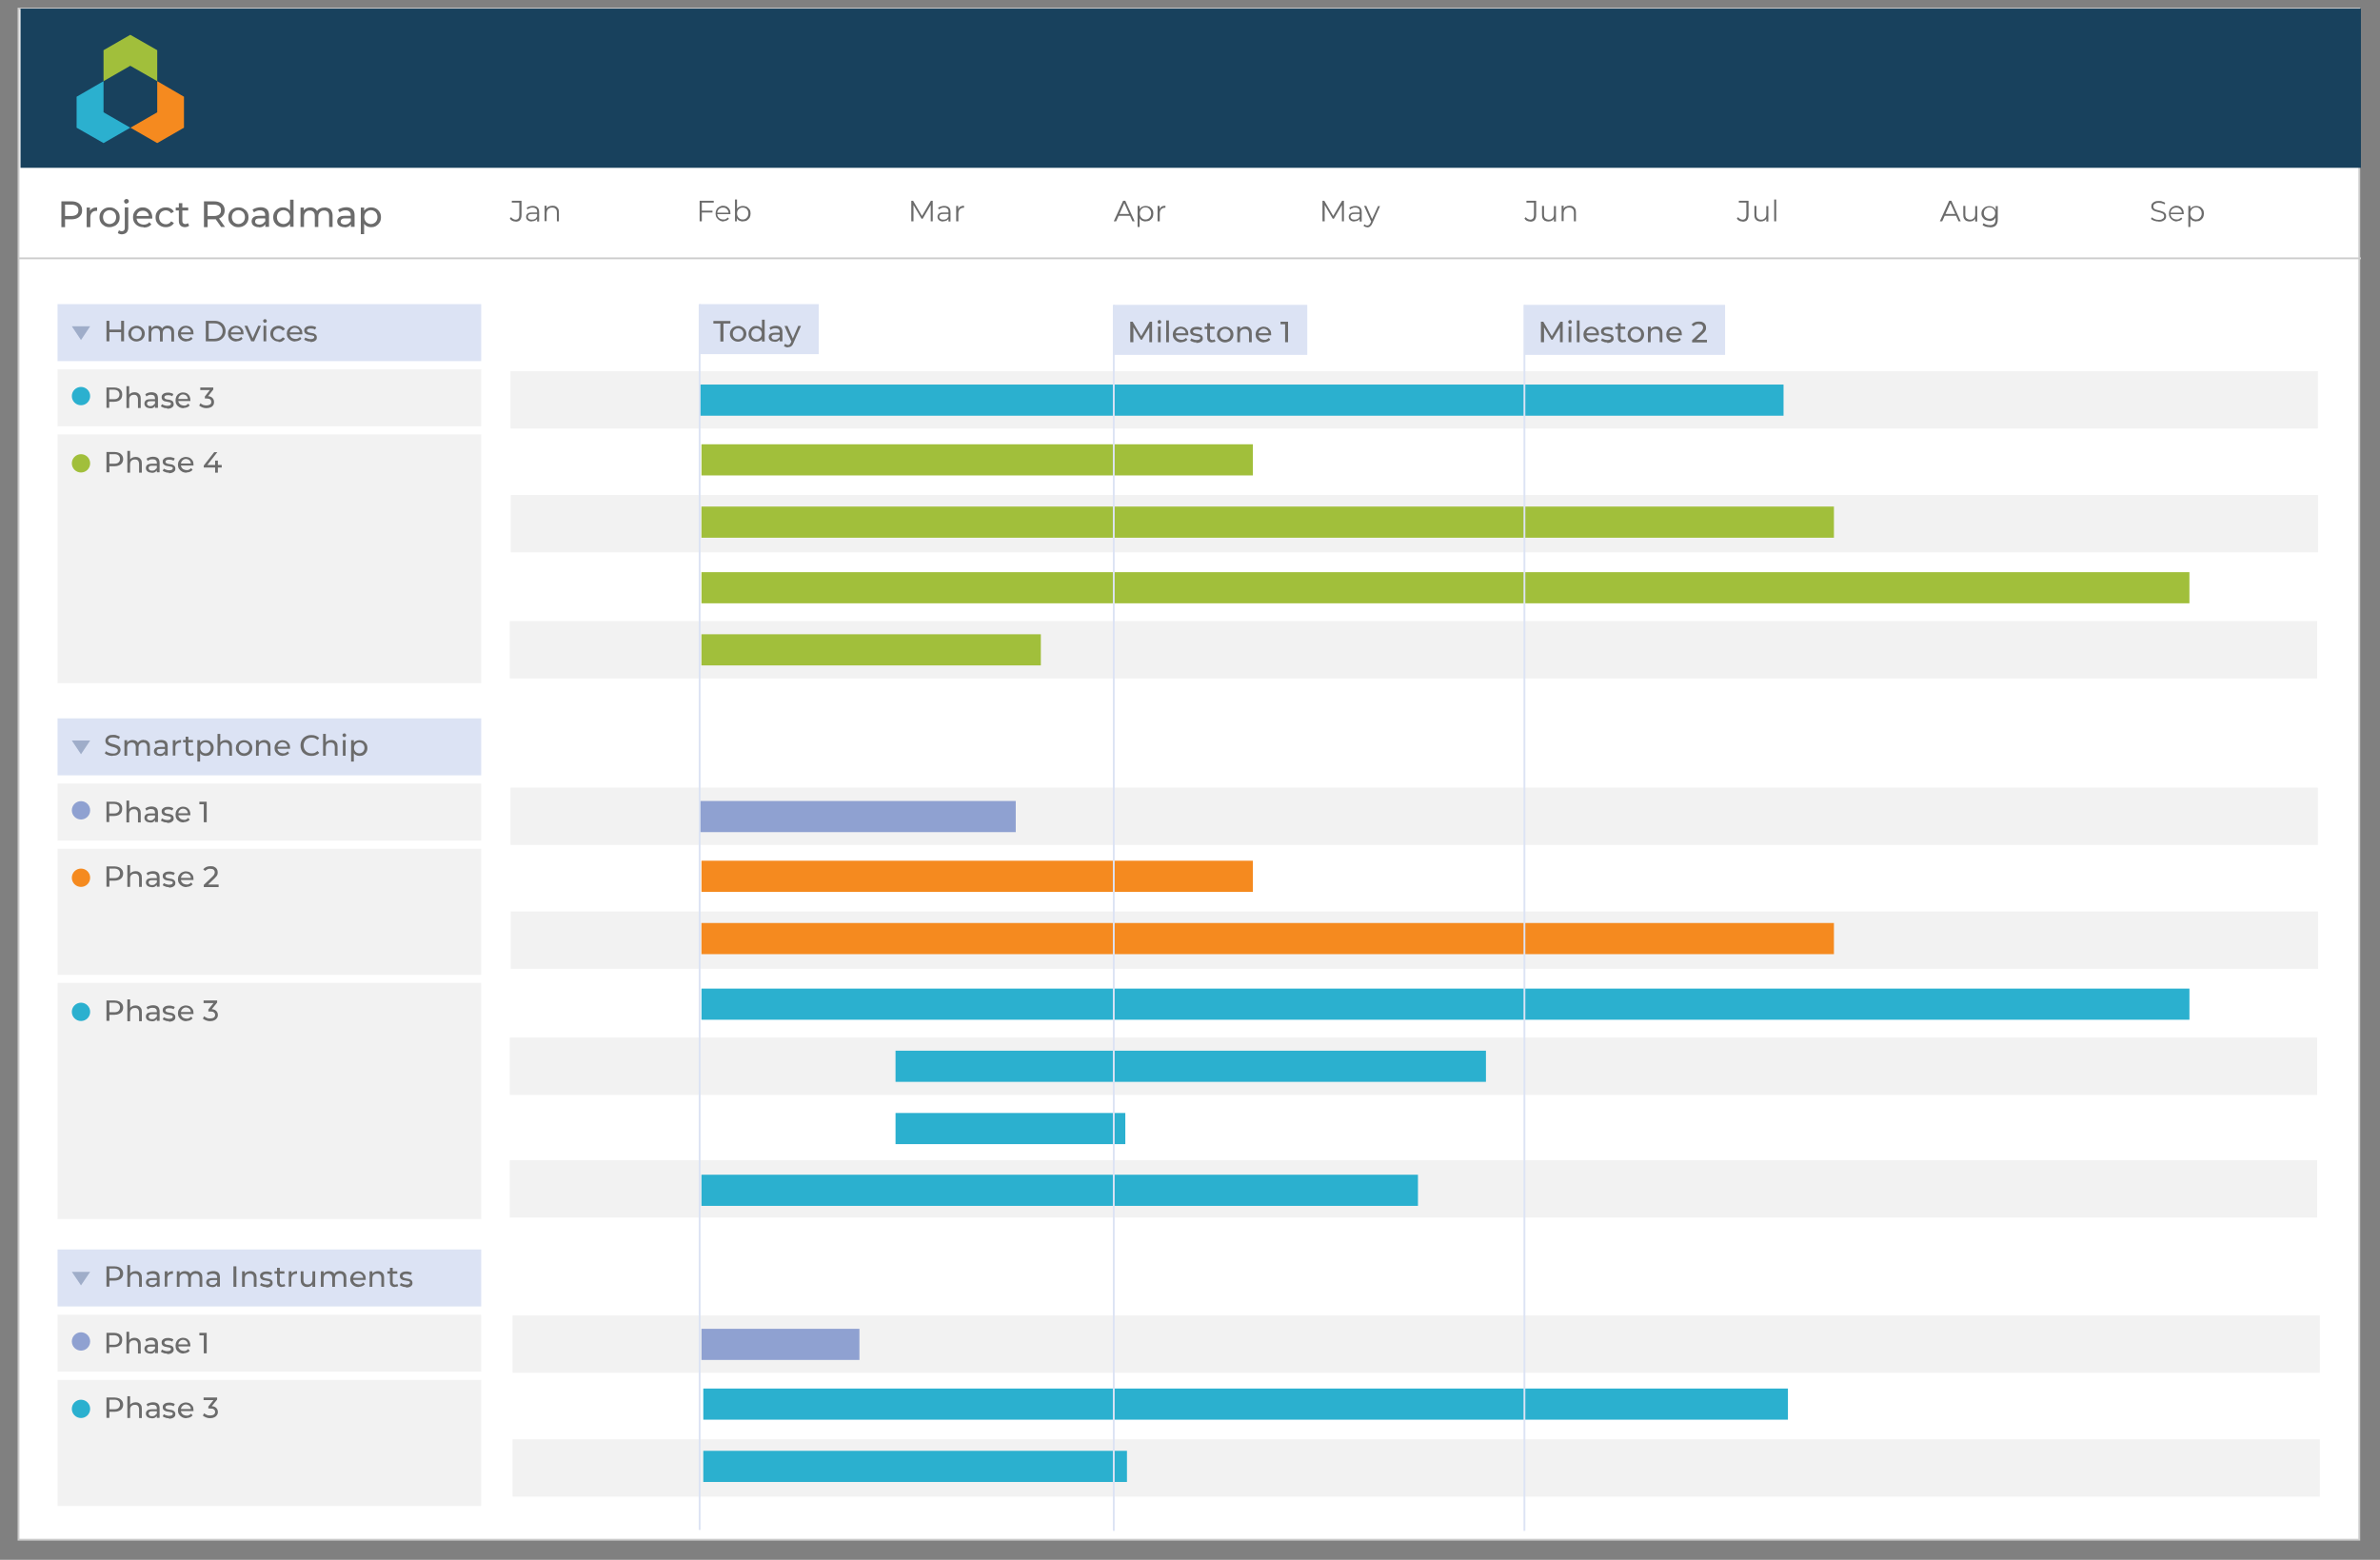 <?xml version="1.0" encoding="UTF-8"?>
<svg xmlns="http://www.w3.org/2000/svg" version="1.1" viewBox="0 0 1298.8 851.4">
  <rect x="0" y="0" width="1298.8" height="851.4" fill="#808080" stroke="none"/>
  <defs>
    <style>
      .cls-1 {
        fill: #9fadc9;
        fill-rule: evenodd;
      }

      .cls-2, .cls-3 {
        stroke: #ccc;
      }

      .cls-2, .cls-3, .cls-4 {
        stroke-miterlimit: 10;
      }

      .cls-2, .cls-4 {
        fill: none;
      }

      .cls-3 {
        fill: #fff;
      }

      .cls-5 {
        fill: #2bb0cf;
      }

      .cls-6 {
        fill: #18415d;
      }

      .cls-7 {
        isolation: isolate;
      }

      .cls-8 {
        fill: #a1bf3b;
      }

      .cls-9 {
        fill: #8fa1d1;
      }

      .cls-10 {
        fill: #f58a1f;
      }

      .cls-4 {
        stroke: #dce3f4;
      }

      .cls-11 {
        fill: #dce3f4;
      }

      .cls-12 {
        fill: #f2f2f2;
      }

      .cls-13 {
        fill: #6b6b6b;
      }
    </style>
  </defs>
  <!-- Generator: Adobe Illustrator 28.6.0, SVG Export Plug-In . SVG Version: 1.2.0 Build 709)  -->
  <g>
    <g id="Layer_1">
      <g id="Layer_1-2">
        <g id="Layer_1-2-2" data-name="Layer_1-2">
          <rect class="cls-3" x="10.1" y="4.7" width="1277.4" height="835.7"/>
          <rect class="cls-6" x="11.2" y="4.7" width="1277.2" height="86.9"/>
          <rect class="cls-12" x="278.6" y="202.6" width="986.3" height="31.3"/>
          <rect class="cls-12" x="278.7" y="270.2" width="986.3" height="31.3"/>
          <rect class="cls-12" x="278.2" y="339" width="986.3" height="31.3"/>
          <rect class="cls-5" x="381.8" y="209.9" width="591.5" height="17"/>
          <rect class="cls-8" x="382.8" y="242.5" width="300.9" height="17"/>
          <rect class="cls-8" x="382.8" y="276.5" width="618" height="17"/>
          <rect class="cls-8" x="382.8" y="312.3" width="812" height="17"/>
          <rect class="cls-8" x="382.8" y="346.2" width="185.2" height="17"/>
          <rect class="cls-12" x="278.6" y="429.9" width="986.3" height="31.3"/>
          <rect class="cls-12" x="278.7" y="497.5" width="986.3" height="31.3"/>
          <rect class="cls-12" x="278.2" y="566.3" width="986.3" height="31.3"/>
          <rect class="cls-12" x="278.2" y="633.3" width="986.3" height="31.3"/>
          <rect class="cls-9" x="381.8" y="437.2" width="172.5" height="17"/>
          <rect class="cls-10" x="382.8" y="469.8" width="300.9" height="17"/>
          <rect class="cls-10" x="382.8" y="503.8" width="618" height="17"/>
          <rect class="cls-5" x="382.8" y="539.6" width="812" height="17"/>
          <rect class="cls-5" x="488.7" y="573.5" width="322.2" height="17"/>
          <rect class="cls-5" x="488.7" y="607.5" width="125.4" height="17"/>
          <rect class="cls-5" x="382.8" y="641.2" width="391" height="17"/>
          <rect class="cls-12" x="279.7" y="718" width="986.3" height="31.3"/>
          <rect class="cls-12" x="279.7" y="785.6" width="986.3" height="31.3"/>
          <rect class="cls-9" x="382.8" y="725.3" width="86.2" height="17"/>
          <rect class="cls-5" x="383.8" y="757.9" width="591.9" height="17"/>
          <rect class="cls-5" x="383.8" y="791.9" width="231.2" height="17"/>
          <g class="cls-7">
            <g class="cls-7">
              <g class="cls-7">
                <path class="cls-13" d="M281.3,120.9c-.6,0-1.2-.1-1.8-.4-.5-.3-1-.7-1.3-1.2l.7-.8c.3.4.7.8,1.1,1,.4.2.9.4,1.3.4,1.4,0,2.1-.8,2.1-2.5v-6.8h-4.1v-1h5.3v7.8c0,1.2-.3,2.1-.8,2.7-.5.6-1.4.9-2.4.9h0Z"/>
                <path class="cls-13" d="M290.2,120.9c-.6,0-1.2-.1-1.6-.3s-.8-.5-1.1-.9-.4-.8-.4-1.3.1-.8.3-1.2.5-.6,1-.9,1.1-.3,1.9-.3h2.9v.8h-2.9c-.8,0-1.4.1-1.7.4s-.5.6-.5,1.1.2.9.6,1.2c.4.3.9.4,1.6.4s1.2-.1,1.7-.4.8-.7,1-1.3l.3.8c-.2.6-.6,1-1.1,1.3-.5.3-1.2.5-2,.5h0ZM293.1,120.8v-2.2s0-3.1,0-3.1c0-.7-.2-1.3-.6-1.6s-1-.6-1.8-.6-1.1,0-1.6.3c-.5.2-.9.4-1.2.7l-.5-.8c.4-.4.9-.6,1.5-.8.6-.2,1.2-.3,1.9-.3,1.1,0,1.9.3,2.5.8.6.5.9,1.4.9,2.5v5.2h-1.1Z"/>
                <path class="cls-13" d="M301.6,112.3c.7,0,1.3.1,1.8.4s.9.7,1.2,1.2c.3.5.4,1.2.4,2v4.9h-1.1v-4.8c0-.9-.2-1.6-.7-2-.4-.5-1.1-.7-1.9-.7s-1.1.1-1.6.4c-.4.2-.8.6-1,1s-.4,1-.4,1.6v4.4h-1.1v-8.4h1.1v2.3l-.2-.4c.3-.6.7-1.1,1.3-1.4.6-.3,1.3-.5,2.1-.5h0Z"/>
              </g>
            </g>
          </g>
          <g class="cls-7">
            <g class="cls-7">
              <g class="cls-7">
                <path class="cls-13" d="M383,120.8h-1.2v-11.2h7.7v1h-6.5s0,10.2,0,10.2ZM382.9,115h5.9v1h-5.9v-1Z"/>
                <path class="cls-13" d="M395,120.9c-.9,0-1.6-.2-2.3-.6s-1.2-.9-1.6-1.5c-.4-.6-.6-1.4-.6-2.2s.2-1.6.5-2.2.8-1.1,1.5-1.5,1.3-.6,2.1-.6,1.5.2,2.1.5c.6.4,1.1.9,1.4,1.5.4.6.5,1.4.5,2.2s0,.1,0,.2c0,0,0,.1,0,.2h-7.3v-.8h6.7l-.4.3c0-.6-.1-1.1-.4-1.6-.3-.5-.6-.8-1.1-1.1-.4-.3-1-.4-1.6-.4s-1.1.1-1.6.4c-.5.3-.8.6-1.1,1.1-.3.5-.4,1-.4,1.6v.2c0,.6.1,1.2.4,1.7s.7.9,1.2,1.1c.5.3,1.1.4,1.7.4s1,0,1.4-.3c.4-.2.8-.5,1.1-.8l.6.7c-.4.4-.8.8-1.4,1-.6.2-1.2.4-1.8.4h0Z"/>
                <path class="cls-13" d="M401.1,120.8v-11.9h1.1v6l-.2,1.7v1.7c.1,0,.1,2.5.1,2.5h-1.1,0ZM405.4,120.9c-.7,0-1.4-.2-2-.5s-1.1-.8-1.4-1.5c-.3-.6-.5-1.4-.5-2.3s.2-1.7.5-2.3.8-1.1,1.4-1.4c.6-.3,1.2-.5,2-.5s1.5.2,2.2.5c.6.4,1.1.9,1.5,1.5.4.6.5,1.4.5,2.2s-.2,1.6-.5,2.2c-.4.6-.9,1.1-1.5,1.5s-1.4.5-2.2.5h0ZM405.3,119.8c.6,0,1.1-.1,1.6-.4.5-.3.8-.7,1.1-1.2s.4-1.1.4-1.7-.1-1.2-.4-1.7c-.3-.5-.6-.9-1.1-1.1-.5-.3-1-.4-1.6-.4s-1.1.1-1.6.4c-.5.3-.8.7-1.1,1.1-.3.5-.4,1.1-.4,1.7s.1,1.2.4,1.7c.3.5.6.9,1.1,1.2.5.3,1,.4,1.6.4Z"/>
              </g>
            </g>
          </g>
          <g class="cls-7">
            <g class="cls-7">
              <g class="cls-7">
                <path class="cls-13" d="M497.3,120.8v-11.2h1l5.1,8.7h-.5l5.1-8.7h1v11.2h-1.1v-9.4h.3l-4.7,8h-.6l-4.7-8h.3v9.4h-1.1,0Z"/>
                <path class="cls-13" d="M514.7,120.9c-.6,0-1.2-.1-1.6-.3s-.8-.5-1.1-.9c-.2-.4-.4-.8-.4-1.3s.1-.8.3-1.2.5-.6,1-.9,1.1-.3,1.9-.3h2.9v.8h-2.9c-.8,0-1.4.1-1.7.4s-.5.6-.5,1.1.2.9.6,1.2.9.4,1.6.4,1.2-.1,1.7-.4c.5-.3.8-.7,1-1.3l.3.8c-.2.6-.6,1-1.1,1.3-.5.3-1.2.5-2,.5h0ZM517.6,120.8v-2.2s0-3.1,0-3.1c0-.7-.2-1.3-.6-1.6-.4-.4-1-.6-1.8-.6s-1.1,0-1.6.3-.9.4-1.2.7l-.5-.8c.4-.4.9-.6,1.5-.8s1.2-.3,1.9-.3c1.1,0,1.9.3,2.5.8s.9,1.4.9,2.5v5.2h-1.1Z"/>
                <path class="cls-13" d="M521.8,120.8v-8.4h1.1v2.3-.4c.1-.6.5-1.1,1.1-1.5.6-.3,1.2-.5,2.1-.5v1.1s0,0-.1,0c0,0,0,0-.1,0-.9,0-1.6.3-2.1.8-.5.5-.8,1.3-.8,2.3v4.3h-1.1,0Z"/>
              </g>
            </g>
          </g>
          <g class="cls-7">
            <g class="cls-7">
              <g class="cls-7">
                <path class="cls-13" d="M607.8,120.8l5.1-11.2h1.2l5.1,11.2h-1.2l-4.7-10.5h.5l-4.7,10.5h-1.2ZM609.8,117.8l.4-1h6.5l.4,1h-7.2Z"/>
                <path class="cls-13" d="M620.8,123.9v-11.5h1.1v4.2c-.1,0,0,1.7,0,1.7v5.6h-1.1,0ZM625.2,120.9c-.7,0-1.4-.2-2-.5s-1.1-.8-1.4-1.5-.5-1.4-.5-2.3.2-1.7.5-2.3.8-1.1,1.4-1.4c.6-.3,1.2-.5,2-.5s1.5.2,2.2.5c.6.4,1.1.9,1.5,1.5.4.6.5,1.4.5,2.2s-.2,1.6-.5,2.2c-.4.6-.9,1.1-1.5,1.5s-1.4.5-2.2.5ZM625.1,119.8c.6,0,1.1-.1,1.6-.4.5-.3.8-.7,1.1-1.2s.4-1.1.4-1.7-.1-1.2-.4-1.7-.7-.9-1.1-1.2c-.5-.3-1-.4-1.6-.4s-1.1.1-1.6.4-.8.7-1.1,1.2c-.3.5-.4,1.1-.4,1.7s.1,1.2.4,1.7c.3.5.6.9,1.1,1.2.5.3,1,.4,1.6.4Z"/>
                <path class="cls-13" d="M631.7,120.8v-8.4h1.1v2.3-.4c.1-.6.5-1.1,1.1-1.5s1.2-.5,2.1-.5v1.1s0,0-.1,0c0,0,0,0-.1,0-.9,0-1.6.3-2.1.8-.5.5-.8,1.3-.8,2.3v4.3s-1.1,0-1.1,0Z"/>
              </g>
            </g>
          </g>
          <g class="cls-7">
            <g class="cls-7">
              <g class="cls-7">
                <path class="cls-13" d="M721.7,120.8v-11.2h1l5.1,8.7h-.5l5.1-8.7h1v11.2h-1.1v-9.4h.3l-4.7,8h-.6l-4.7-8h.3v9.4h-1.1,0Z"/>
                <path class="cls-13" d="M739.1,120.9c-.6,0-1.2-.1-1.6-.3s-.8-.5-1.1-.9c-.2-.4-.4-.8-.4-1.3s.1-.8.3-1.2.5-.6,1-.9,1.1-.3,1.9-.3h2.9v.8h-2.9c-.8,0-1.4.1-1.7.4s-.5.6-.5,1.1.2.9.6,1.2.9.4,1.6.4,1.2-.1,1.7-.4c.5-.3.8-.7,1-1.3l.3.8c-.2.6-.6,1-1.1,1.3-.5.3-1.2.5-2,.5h0ZM742,120.8v-2.2s0-3.1,0-3.1c0-.7-.2-1.3-.6-1.6-.4-.4-1-.6-1.8-.6s-1.1,0-1.6.3c-.5.2-.9.4-1.2.7l-.5-.8c.4-.4.9-.6,1.5-.8s1.2-.3,1.9-.3c1.1,0,1.9.3,2.5.8s.9,1.4.9,2.5v5.2h-1.1Z"/>
                <path class="cls-13" d="M746.1,124c-.4,0-.8,0-1.1-.2s-.7-.3-.9-.6l.5-.8c.2.2.4.4.7.5s.5.2.8.2.7-.1,1-.3c.3-.2.5-.6.8-1.1l.5-1.2v-.2c.1,0,3.6-7.8,3.6-7.8h1.1l-4.2,9.4c-.2.5-.5,1-.8,1.3-.3.3-.6.5-.9.7-.3.1-.7.2-1.1.2h0ZM748.3,121l-3.9-8.6h1.2l3.4,7.7-.7.9h0Z"/>
              </g>
            </g>
          </g>
          <g class="cls-7">
            <g class="cls-7">
              <g class="cls-7">
                <path class="cls-13" d="M835,120.9c-.6,0-1.2-.1-1.8-.4-.5-.3-1-.7-1.3-1.2l.7-.8c.3.4.7.8,1.1,1,.4.2.9.4,1.3.4,1.4,0,2.1-.8,2.1-2.5v-6.8h-4.1v-1h5.3v7.8c0,1.2-.3,2.1-.8,2.7-.5.6-1.4.9-2.4.9Z"/>
                <path class="cls-13" d="M845,120.9c-.7,0-1.3-.1-1.9-.4s-.9-.7-1.2-1.2c-.3-.5-.4-1.2-.4-2v-4.9h1.1v4.8c0,.9.2,1.6.7,2s1.1.7,1.9.7,1.1-.1,1.5-.4c.4-.2.8-.6,1-1,.2-.5.3-1,.3-1.6v-4.4h1.1v8.4h-1.1v-2.3l.2.4c-.3.6-.7,1.1-1.2,1.4-.6.3-1.2.5-2,.5h0Z"/>
                <path class="cls-13" d="M856.6,112.3c.7,0,1.3.1,1.8.4s.9.7,1.2,1.2c.3.5.4,1.2.4,2v4.9h-1.1v-4.8c0-.9-.2-1.6-.7-2-.4-.5-1.1-.7-1.9-.7s-1.1.1-1.6.4c-.4.2-.8.6-1,1-.2.5-.4,1-.4,1.6v4.4h-1.1v-8.4h1.1v2.3l-.2-.4c.3-.6.7-1.1,1.3-1.4.6-.3,1.3-.5,2.1-.5h0Z"/>
              </g>
            </g>
          </g>
          <g class="cls-7">
            <g class="cls-7">
              <g class="cls-7">
                <path class="cls-13" d="M950.9,120.9c-.6,0-1.2-.1-1.8-.4-.5-.3-1-.7-1.3-1.2l.7-.8c.3.4.7.8,1.1,1,.4.2.9.4,1.3.4,1.4,0,2.1-.8,2.1-2.5v-6.8h-4.1v-1h5.3v7.8c0,1.2-.3,2.1-.8,2.7-.5.6-1.4.9-2.4.9h0Z"/>
                <path class="cls-13" d="M960.9,120.9c-.7,0-1.3-.1-1.9-.4-.5-.3-.9-.7-1.2-1.2-.3-.5-.4-1.2-.4-2v-4.9h1.1v4.8c0,.9.2,1.6.7,2,.4.5,1.1.7,1.9.7s1.1-.1,1.5-.4c.4-.2.8-.6,1-1,.2-.5.3-1,.3-1.6v-4.4h1.1v8.4h-1.1v-2.3l.2.4c-.3.6-.7,1.1-1.2,1.4-.6.3-1.2.5-2,.5h0Z"/>
                <path class="cls-13" d="M968.2,120.8v-11.9h1.1v11.9h-1.1Z"/>
              </g>
            </g>
          </g>
          <g class="cls-7">
            <g class="cls-7">
              <g class="cls-7">
                <path class="cls-13" d="M1058.6,120.8l5.1-11.2h1.2l5.1,11.2h-1.2l-4.7-10.5h.5l-4.7,10.5h-1.2ZM1060.6,117.8l.4-1h6.5l.4,1h-7.2Z"/>
                <path class="cls-13" d="M1074.9,120.9c-.7,0-1.3-.1-1.9-.4s-.9-.7-1.2-1.2c-.3-.5-.4-1.2-.4-2v-4.9h1.1v4.8c0,.9.2,1.6.7,2s1.1.7,1.9.7,1.1-.1,1.5-.4c.4-.2.8-.6,1-1,.2-.5.3-1,.3-1.6v-4.4h1.1v8.4h-1.1v-2.3l.2.4c-.3.6-.7,1.1-1.2,1.4-.6.3-1.2.5-2,.5h0Z"/>
                <path class="cls-13" d="M1085.6,120.5c-.8,0-1.5-.2-2.2-.5-.6-.3-1.1-.8-1.5-1.4-.4-.6-.6-1.3-.6-2.1s.2-1.5.6-2.1c.4-.6.9-1.1,1.5-1.4.6-.3,1.4-.5,2.2-.5s1.4.2,2,.5c.6.3,1.1.8,1.4,1.4.4.6.5,1.3.5,2.2s-.2,1.6-.5,2.2c-.4.6-.8,1.1-1.4,1.4-.6.3-1.3.5-2,.5ZM1085.8,124c-.8,0-1.5-.1-2.2-.3-.7-.2-1.3-.5-1.7-1l.6-.9c.4.4.9.6,1.5.8.6.2,1.2.3,1.8.3,1.1,0,1.9-.2,2.4-.7s.8-1.3.8-2.3v-2.1l.2-1.4v-1.4c-.1,0-.1-2.5-.1-2.5h1.1v7.4c0,1.5-.4,2.5-1.1,3.2s-1.8,1-3.1,1h0ZM1085.7,119.4c.6,0,1.2-.1,1.6-.4.5-.3.9-.6,1.1-1.1.3-.5.4-1,.4-1.6s-.1-1.1-.4-1.6c-.3-.5-.7-.8-1.1-1.1-.5-.3-1-.4-1.6-.4s-1.2.1-1.6.4c-.5.3-.9.6-1.1,1.1-.3.5-.4,1-.4,1.6s.1,1.1.4,1.6c.3.5.7.8,1.1,1.1.5.3,1,.4,1.6.4Z"/>
              </g>
            </g>
          </g>
          <g class="cls-7">
            <g class="cls-7">
              <g class="cls-7">
                <path class="cls-13" d="M1178,120.9c-.8,0-1.6-.1-2.4-.4-.8-.3-1.4-.6-1.8-1l.5-.9c.4.4.9.7,1.6,1,.7.3,1.4.4,2.1.4s1.3,0,1.7-.3.8-.4,1-.7c.2-.3.3-.6.3-1s-.1-.8-.4-1.1-.6-.5-1-.6c-.4-.2-.9-.3-1.3-.4s-1-.2-1.5-.4c-.5-.1-.9-.3-1.4-.5-.4-.2-.7-.5-1-.9-.3-.4-.4-.9-.4-1.4s.1-1.1.4-1.5.7-.8,1.4-1.1c.6-.3,1.4-.4,2.3-.4s1.3,0,1.9.3c.6.2,1.2.4,1.6.7l-.4.9c-.5-.3-1-.6-1.5-.7-.5-.1-1.1-.2-1.6-.2s-1.2,0-1.7.3c-.4.2-.8.4-1,.7s-.3.6-.3,1,.1.8.4,1.1c.2.3.6.5,1,.6.4.1.9.3,1.4.4s1,.2,1.5.4.9.3,1.3.5c.4.2.7.5,1,.9s.4.8.4,1.4-.1,1-.4,1.5c-.3.5-.8.8-1.4,1.1-.6.3-1.4.4-2.4.4h0Z"/>
                <path class="cls-13" d="M1188.1,120.9c-.9,0-1.6-.2-2.3-.6-.7-.4-1.2-.9-1.6-1.5s-.6-1.4-.6-2.2.2-1.6.5-2.2.8-1.1,1.5-1.5,1.3-.6,2.1-.6,1.5.2,2.1.5c.6.4,1.1.9,1.4,1.5.4.6.5,1.4.5,2.2s0,.1,0,.2,0,.1,0,.2h-7.3v-.8h6.7l-.4.3c0-.6-.1-1.1-.4-1.6s-.6-.8-1.1-1.1c-.4-.3-1-.4-1.6-.4s-1.1.1-1.6.4-.8.6-1.1,1.1c-.3.5-.4,1-.4,1.6v.2c0,.6.1,1.2.4,1.7.3.5.7.9,1.2,1.1.5.3,1.1.4,1.7.4s1,0,1.4-.3c.4-.2.8-.5,1.1-.8l.6.7c-.4.4-.8.8-1.4,1-.6.2-1.2.4-1.8.4h0Z"/>
                <path class="cls-13" d="M1194.2,123.9v-11.5h1.1v4.2c-.1,0,0,1.7,0,1.7v5.6h-1.1ZM1198.5,120.9c-.7,0-1.4-.2-2-.5s-1.1-.8-1.4-1.5-.5-1.4-.5-2.3.2-1.7.5-2.3.8-1.1,1.4-1.4c.6-.3,1.2-.5,2-.5s1.5.2,2.2.5c.6.4,1.1.9,1.5,1.5.4.6.5,1.4.5,2.2s-.2,1.6-.5,2.2c-.4.6-.9,1.1-1.5,1.5s-1.4.5-2.2.5h0ZM1198.4,119.8c.6,0,1.1-.1,1.6-.4.5-.3.8-.7,1.1-1.2s.4-1.1.4-1.7-.1-1.2-.4-1.7-.7-.9-1.1-1.2c-.5-.3-1-.4-1.6-.4s-1.1.1-1.6.4-.8.7-1.1,1.2c-.3.5-.4,1.1-.4,1.7s.1,1.2.4,1.7c.3.5.6.9,1.1,1.2.5.3,1,.4,1.6.4Z"/>
              </g>
            </g>
          </g>
          <polygon class="cls-5" points="56.5 44.3 56.5 44.3 41.8 52.8 41.8 69.7 56.5 78.1 71.1 69.7 56.5 61.3 56.5 44.3"/>
          <polygon class="cls-10" points="85.8 44.3 85.8 44.3 85.8 61.3 71.2 69.7 85.8 78.1 100.4 69.7 100.4 52.8 85.8 44.3"/>
          <polygon class="cls-8" points="71.1 35.9 85.8 44.3 85.8 44.3 85.8 27.4 71.1 19 56.5 27.4 56.5 44.3 56.5 44.3 71.1 35.9"/>
        </g>
      </g>
      <g class="cls-7">
        <g class="cls-7">
          <path class="cls-13" d="M33.5,123.9v-14h5.5c1.2,0,2.3.2,3.1.6.9.4,1.5.9,2,1.7.5.7.7,1.6.7,2.6s-.2,1.9-.7,2.6c-.5.7-1.1,1.3-2,1.7-.9.4-1.9.6-3.1.6h-4.4l.9-.9v5.2h-2,0ZM35.5,118.9l-.9-1h4.3c1.3,0,2.2-.3,2.9-.8.7-.5,1-1.3,1-2.3s-.3-1.8-1-2.3c-.7-.5-1.6-.8-2.9-.8h-4.3l.9-1v8.3h0Z"/>
          <path class="cls-13" d="M47.3,123.9v-10.6h1.8v2.9l-.2-.7c.3-.7.8-1.3,1.5-1.7s1.5-.6,2.6-.6v1.9c0,0-.2,0-.2,0h-.2c-1,0-1.8.3-2.4.9-.6.6-.9,1.5-.9,2.7v5.3h-1.9Z"/>
          <path class="cls-13" d="M59.8,124c-1.1,0-2-.2-2.8-.7-.8-.5-1.5-1.1-2-1.9-.5-.8-.7-1.8-.7-2.8s.2-2,.7-2.8c.5-.8,1.1-1.4,2-1.9.8-.5,1.8-.7,2.8-.7s2,.2,2.8.7,1.5,1.1,2,1.9c.5.8.7,1.7.7,2.8s-.2,2-.7,2.8c-.5.8-1.1,1.5-2,1.9s-1.8.7-2.8.7ZM59.8,122.3c.7,0,1.3-.2,1.8-.5s1-.7,1.3-1.3c.3-.6.5-1.2.5-2s-.2-1.4-.5-2c-.3-.6-.7-1-1.3-1.3s-1.1-.5-1.8-.5-1.3.2-1.8.5c-.5.3-1,.7-1.3,1.3-.3.6-.5,1.2-.5,2s.2,1.4.5,2,.7,1,1.3,1.3c.5.3,1.1.5,1.8.5Z"/>
          <path class="cls-13" d="M66.6,127.9c-.4,0-.9,0-1.3-.2-.4-.1-.8-.3-1-.5l.6-1.5c.4.3.9.5,1.6.5s.9-.2,1.2-.5c.3-.3.4-.8.4-1.4v-11.1h1.9v11.1c0,1.1-.3,1.9-.9,2.6-.6.6-1.4.9-2.5,1ZM69,111.2c-.4,0-.7-.1-.9-.4-.2-.2-.4-.5-.4-.9s.1-.7.4-.9c.2-.2.6-.4.9-.4s.7.1.9.3.4.5.4.9-.1.7-.4.9c-.2.2-.6.4-.9.4h0Z"/>
          <path class="cls-13" d="M78.3,124c-1.1,0-2.1-.2-3-.7s-1.5-1.1-2-1.9c-.5-.8-.7-1.7-.7-2.8s.2-2,.7-2.8c.5-.8,1.1-1.4,1.9-1.9s1.7-.7,2.7-.7,1.9.2,2.7.7c.8.5,1.4,1.1,1.8,1.9.4.8.7,1.8.7,2.9s0,.2,0,.3,0,.2,0,.3h-9v-1.4h8l-.8.5c0-.7-.1-1.3-.4-1.8-.3-.5-.7-.9-1.2-1.2-.5-.3-1.1-.4-1.8-.4s-1.3.2-1.8.4c-.5.3-.9.7-1.2,1.3-.3.5-.4,1.2-.4,1.9v.3c0,.7.2,1.3.5,1.9.3.6.8,1,1.4,1.3.6.3,1.3.5,2,.5s1.2-.1,1.7-.3,1-.5,1.4-1l1.1,1.2c-.5.6-1.1,1-1.8,1.3-.7.3-1.5.4-2.4.4h0Z"/>
          <path class="cls-13" d="M90.5,124c-1.1,0-2-.2-2.9-.7s-1.5-1.1-2-1.9c-.5-.8-.7-1.7-.7-2.8s.2-2,.7-2.8c.5-.8,1.1-1.4,2-1.9s1.8-.7,2.9-.7,1.8.2,2.6.6,1.3.9,1.8,1.7l-1.5.9c-.3-.5-.8-.9-1.3-1.2-.5-.2-1-.4-1.6-.4s-1.3.2-1.9.5-1,.7-1.3,1.3c-.3.6-.5,1.2-.5,2s.2,1.4.5,2c.3.6.8,1,1.3,1.3s1.2.5,1.9.5,1.1-.1,1.6-.4c.5-.2.9-.6,1.3-1.2l1.5.9c-.4.7-1,1.3-1.8,1.7s-1.6.6-2.6.6h0Z"/>
          <path class="cls-13" d="M95.9,114.9v-1.6h6.8v1.6h-6.8ZM101,124c-1.1,0-1.9-.3-2.5-.9-.6-.6-.9-1.4-.9-2.5v-9.7h1.9v9.6c0,.6.1,1,.4,1.3.3.3.7.5,1.2.5s1.1-.2,1.5-.5l.6,1.4c-.3.3-.6.4-1.1.6-.4.1-.8.2-1.3.2h0Z"/>
          <path class="cls-13" d="M111.3,123.9v-14h5.5c1.2,0,2.3.2,3.1.6.9.4,1.5.9,2,1.7s.7,1.6.7,2.6-.2,1.9-.7,2.6-1.1,1.3-2,1.7c-.9.4-1.9.6-3.1.6h-4.4l.9-.9v5.2s-2,0-2,0ZM113.3,118.9l-.9-1h4.3c1.3,0,2.2-.3,2.9-.8.7-.6,1-1.3,1-2.3s-.3-1.8-1-2.3c-.7-.5-1.6-.8-2.9-.8h-4.3l.9-1v8.3h0ZM120.7,123.9l-3.6-5.1h2.1l3.6,5.1h-2.2Z"/>
          <path class="cls-13" d="M130.1,124c-1.1,0-2-.2-2.8-.7-.8-.5-1.5-1.1-2-1.9-.5-.8-.7-1.8-.7-2.8s.2-2,.7-2.8c.5-.8,1.1-1.4,2-1.9.8-.5,1.8-.7,2.8-.7s2,.2,2.8.7c.8.5,1.5,1.1,2,1.9.5.8.7,1.7.7,2.8s-.2,2-.7,2.8c-.5.8-1.1,1.5-2,1.9-.8.5-1.8.7-2.8.7ZM130.1,122.3c.7,0,1.3-.2,1.8-.5s1-.7,1.3-1.3c.3-.6.5-1.2.5-2s-.2-1.4-.5-2c-.3-.6-.7-1-1.3-1.3s-1.1-.5-1.8-.5-1.3.2-1.8.5-1,.7-1.3,1.3c-.3.6-.5,1.2-.5,2s.2,1.4.5,2c.3.6.7,1,1.3,1.3.5.3,1.1.5,1.8.5Z"/>
          <path class="cls-13" d="M141.3,124c-.8,0-1.5-.1-2.1-.4s-1.1-.6-1.4-1.1c-.3-.5-.5-1-.5-1.6s.1-1.1.4-1.6.7-.8,1.3-1.1c.6-.3,1.5-.4,2.5-.4h3.4v1.4h-3.3c-1,0-1.6.2-1.9.5-.3.3-.5.7-.5,1.2s.2.9.6,1.2c.4.3,1,.5,1.7.5s1.4-.2,1.9-.5.9-.8,1.2-1.4l.4,1.3c-.3.6-.7,1.1-1.3,1.5-.6.4-1.4.6-2.4.6h0ZM144.8,123.9v-2.7c-.1,0-.1-3.8-.1-3.8,0-.8-.2-1.4-.7-1.9-.5-.4-1.2-.7-2.1-.7s-1.2.1-1.8.3c-.6.2-1.1.5-1.5.8l-.8-1.4c.5-.4,1.2-.8,2-1s1.6-.4,2.4-.4c1.5,0,2.6.4,3.4,1.1.8.7,1.2,1.8,1.2,3.2v6.4h-1.8,0Z"/>
          <path class="cls-13" d="M154.5,124c-1,0-1.9-.2-2.8-.7s-1.4-1.1-1.9-1.9-.7-1.8-.7-2.8.2-2,.7-2.8,1.1-1.4,1.9-1.9,1.7-.7,2.8-.7,1.7.2,2.4.6c.7.4,1.3,1,1.7,1.8.4.8.6,1.8.6,3s-.2,2.2-.6,3-1,1.4-1.7,1.8-1.5.6-2.5.6h0ZM154.7,122.3c.7,0,1.3-.2,1.8-.5s1-.7,1.3-1.3c.3-.6.5-1.2.5-2s-.2-1.4-.5-2c-.3-.6-.7-1-1.3-1.3s-1.1-.5-1.8-.5-1.3.2-1.8.5-1,.7-1.3,1.3c-.3.6-.5,1.2-.5,2s.2,1.4.5,2c.3.6.7,1,1.3,1.3s1.1.5,1.8.5ZM158.3,123.9v-5.3c.1,0,0-2.5,0-2.5v-7.1h1.9v14.8h-1.8Z"/>
          <path class="cls-13" d="M177.1,113.2c.9,0,1.6.2,2.3.5.7.3,1.2.8,1.5,1.5.4.7.6,1.5.6,2.6v6.1h-1.9v-5.9c0-1-.2-1.8-.7-2.3s-1.2-.8-2-.8-1.2.1-1.7.4c-.5.3-.9.7-1.1,1.2-.3.5-.4,1.2-.4,1.9v5.5h-1.9v-5.9c0-1-.2-1.8-.7-2.3-.5-.5-1.1-.8-2-.8s-1.2.1-1.7.4c-.5.3-.9.7-1.1,1.2-.3.5-.4,1.2-.4,1.9v5.5h-1.9v-10.6h1.8v2.8l-.3-.7c.3-.7.8-1.2,1.5-1.6.7-.4,1.5-.6,2.4-.6s1.9.2,2.6.8c.7.5,1.2,1.3,1.4,2.3l-.8-.3c.3-.8.9-1.5,1.7-2s1.7-.7,2.8-.7h0Z"/>
          <path class="cls-13" d="M188,124c-.8,0-1.5-.1-2.1-.4s-1.1-.6-1.4-1.1c-.3-.5-.5-1-.5-1.6s.1-1.1.4-1.6.7-.8,1.3-1.1c.6-.3,1.5-.4,2.5-.4h3.4v1.4h-3.3c-1,0-1.6.2-1.9.5-.3.3-.5.7-.5,1.2s.2.9.6,1.2c.4.3,1,.5,1.7.5s1.4-.2,1.9-.5.9-.8,1.2-1.4l.4,1.3c-.3.6-.7,1.1-1.3,1.5-.6.4-1.4.6-2.4.6h0ZM191.5,123.9v-2.7c-.1,0-.1-3.8-.1-3.8,0-.8-.2-1.4-.7-1.9-.5-.4-1.2-.7-2.1-.7s-1.2.1-1.8.3c-.6.2-1.1.5-1.5.8l-.8-1.4c.5-.4,1.2-.8,2-1s1.6-.4,2.4-.4c1.5,0,2.6.4,3.4,1.1.8.7,1.2,1.8,1.2,3.2v6.4h-1.8,0Z"/>
          <path class="cls-13" d="M196.9,127.8v-14.5h1.8v5.3c-.1,0,0,2.5,0,2.5v6.7s-1.9,0-1.9,0ZM202.5,124c-.9,0-1.7-.2-2.4-.6-.7-.4-1.3-1-1.7-1.8-.4-.8-.6-1.8-.6-3s.2-2.2.6-3c.4-.8,1-1.4,1.7-1.8.7-.4,1.5-.6,2.4-.6s2,.2,2.8.7,1.4,1.1,1.9,1.9.7,1.8.7,2.8-.2,2-.7,2.8-1.1,1.4-1.9,1.9-1.7.7-2.8.7h0ZM202.4,122.3c.7,0,1.3-.2,1.8-.5s1-.7,1.3-1.3c.3-.6.5-1.2.5-2s-.2-1.4-.5-2c-.3-.6-.7-1-1.3-1.3s-1.1-.5-1.8-.5-1.3.2-1.8.5-1,.7-1.3,1.3c-.3.6-.5,1.2-.5,2s.2,1.4.5,2c.3.6.7,1,1.3,1.3s1.1.5,1.8.5Z"/>
        </g>
      </g>
      <rect class="cls-11" x="31.4" y="166" width="231.2" height="31.1"/>
      <rect class="cls-12" x="31.4" y="201.6" width="231.2" height="31.1"/>
      <rect class="cls-12" x="31.4" y="237.1" width="231.2" height="135.8"/>
      <g class="cls-7">
        <g class="cls-7">
          <path class="cls-13" d="M59.7,186.3h-1.6v-11.2h1.6v11.2ZM66.3,181.3h-6.7v-1.4h6.7v1.4ZM66.1,175.1h1.6v11.2h-1.6v-11.2Z"/>
          <path class="cls-13" d="M74.5,186.4c-.9,0-1.6-.2-2.3-.6s-1.2-.9-1.6-1.5c-.4-.7-.6-1.4-.6-2.2s.2-1.6.6-2.2c.4-.6.9-1.2,1.6-1.5s1.4-.6,2.3-.6,1.6.2,2.3.6,1.2.9,1.6,1.5c.4.6.6,1.4.6,2.2s-.2,1.6-.6,2.2c-.4.6-.9,1.2-1.6,1.5s-1.4.6-2.3.6h0ZM74.5,185.1c.5,0,1-.1,1.5-.4.4-.2.8-.6,1-1,.2-.5.4-1,.4-1.6s-.1-1.1-.4-1.6c-.2-.4-.6-.8-1-1s-.9-.4-1.5-.4-1,.1-1.5.4-.8.6-1,1c-.3.4-.4,1-.4,1.6s.1,1.1.4,1.6.6.8,1,1c.4.2.9.4,1.5.4Z"/>
          <path class="cls-13" d="M91.6,177.8c.7,0,1.3.1,1.8.4s.9.7,1.2,1.2c.3.5.4,1.2.4,2.1v4.9h-1.5v-4.7c0-.8-.2-1.4-.6-1.9-.4-.4-.9-.6-1.6-.6s-1,.1-1.3.3c-.4.2-.7.5-.9.9s-.3.9-.3,1.6v4.4h-1.5v-4.7c0-.8-.2-1.4-.6-1.9s-.9-.6-1.6-.6-.9.1-1.3.3c-.4.2-.7.5-.9.9-.2.4-.3.9-.3,1.6v4.4h-1.5v-8.5h1.5v2.3l-.2-.6c.3-.6.7-1,1.2-1.3s1.2-.5,1.9-.5,1.5.2,2.1.6,1,1,1.2,1.8l-.6-.3c.3-.6.7-1.2,1.3-1.6s1.4-.6,2.2-.6h0Z"/>
          <path class="cls-13" d="M101.7,186.4c-.9,0-1.7-.2-2.4-.6-.7-.4-1.2-.9-1.6-1.5-.4-.6-.6-1.4-.6-2.2s.2-1.6.6-2.2c.4-.6.9-1.2,1.5-1.5.6-.4,1.4-.6,2.2-.6s1.5.2,2.2.5c.6.4,1.1.9,1.5,1.5.4.7.5,1.4.5,2.3s0,.1,0,.2c0,0,0,.2,0,.2h-7.2v-1.1h6.4l-.6.4c0-.5-.1-1-.3-1.5-.2-.4-.6-.8-1-1-.4-.2-.9-.4-1.4-.4s-1,.1-1.4.4c-.4.2-.7.6-1,1-.2.4-.4.9-.4,1.5v.3c0,.6.1,1.1.4,1.5.3.4.6.8,1.1,1,.5.2,1,.4,1.6.4s1,0,1.4-.3c.4-.2.8-.4,1.1-.8l.8,1c-.4.4-.9.8-1.4,1s-1.2.4-1.9.4h0Z"/>
          <path class="cls-13" d="M112.3,186.3v-11.2h4.7c1.2,0,2.2.2,3.2.7.9.5,1.6,1.1,2.1,2,.5.8.8,1.8.8,2.9s-.3,2.1-.8,2.9-1.2,1.5-2.1,2c-.9.5-2,.7-3.2.7h-4.7ZM113.9,184.9h3c.9,0,1.7-.2,2.4-.5.7-.4,1.2-.8,1.6-1.5.4-.6.6-1.4.6-2.2s-.2-1.6-.6-2.2c-.4-.6-.9-1.1-1.6-1.5-.7-.4-1.5-.5-2.4-.5h-3v8.4h0Z"/>
          <path class="cls-13" d="M129,186.4c-.9,0-1.7-.2-2.4-.6-.7-.4-1.2-.9-1.6-1.5-.4-.6-.6-1.4-.6-2.2s.2-1.6.6-2.2c.4-.6.9-1.2,1.5-1.5s1.4-.6,2.2-.6,1.5.2,2.2.5c.6.4,1.1.9,1.5,1.5.4.7.5,1.4.5,2.3s0,.1,0,.2c0,0,0,.2,0,.2h-7.2v-1.1h6.4l-.6.4c0-.5-.1-1-.3-1.5-.2-.4-.6-.8-1-1-.4-.2-.9-.4-1.4-.4s-1,.1-1.4.4c-.4.2-.7.6-1,1-.2.4-.4.9-.4,1.5v.3c0,.6.1,1.1.4,1.5.3.4.6.8,1.1,1,.5.2,1,.4,1.6.4s1,0,1.4-.3c.4-.2.8-.4,1.1-.8l.8,1c-.4.4-.9.8-1.4,1-.6.2-1.2.4-1.9.4h0Z"/>
          <path class="cls-13" d="M137.1,186.3l-3.7-8.5h1.6l3.3,7.7h-.8l3.4-7.7h1.5l-3.7,8.5h-1.6Z"/>
          <path class="cls-13" d="M144.6,176.2c-.3,0-.5,0-.7-.3-.2-.2-.3-.4-.3-.7s0-.5.3-.7c.2-.2.4-.3.7-.3s.5,0,.7.3.3.4.3.7,0,.5-.3.7c-.2.2-.4.3-.8.3h0ZM143.8,186.3v-8.5h1.5v8.5h-1.5Z"/>
          <path class="cls-13" d="M152,186.4c-.9,0-1.6-.2-2.3-.6s-1.2-.9-1.6-1.5-.6-1.4-.6-2.2.2-1.6.6-2.2c.4-.6.9-1.2,1.6-1.5s1.4-.6,2.3-.6,1.5.2,2.1.5c.6.3,1.1.8,1.4,1.4l-1.2.8c-.3-.4-.6-.7-1-.9-.4-.2-.8-.3-1.3-.3s-1.1.1-1.5.4c-.4.2-.8.6-1,1-.3.4-.4,1-.4,1.6s.1,1.1.4,1.6c.3.4.6.8,1,1,.4.2.9.4,1.5.4s.9,0,1.3-.3c.4-.2.7-.5,1-.9l1.2.7c-.3.6-.8,1-1.4,1.4s-1.3.5-2.1.5h0Z"/>
          <path class="cls-13" d="M161.1,186.4c-.9,0-1.7-.2-2.4-.6-.7-.4-1.2-.9-1.6-1.5-.4-.6-.6-1.4-.6-2.2s.2-1.6.6-2.2c.4-.6.9-1.2,1.5-1.5s1.4-.6,2.2-.6,1.5.2,2.2.5c.6.4,1.1.9,1.5,1.5.4.7.5,1.4.5,2.3s0,.1,0,.2c0,0,0,.2,0,.2h-7.2v-1.1h6.4l-.6.4c0-.5-.1-1-.3-1.5-.2-.4-.6-.8-1-1-.4-.2-.9-.4-1.4-.4s-1,.1-1.4.4c-.4.2-.7.6-1,1-.2.4-.4.9-.4,1.5v.3c0,.6.1,1.1.4,1.5.3.4.6.8,1.1,1,.5.2,1,.4,1.6.4s1,0,1.4-.3c.4-.2.8-.4,1.1-.8l.8,1c-.4.4-.9.8-1.4,1-.6.2-1.2.4-1.9.4h0Z"/>
          <path class="cls-13" d="M169.5,186.4c-.7,0-1.4,0-2-.3-.6-.2-1.1-.4-1.5-.7l.6-1.2c.4.2.8.5,1.3.6.5.2,1.1.3,1.6.3s1.2-.1,1.5-.3c.3-.2.5-.5.5-.8s0-.5-.3-.6c-.2-.1-.4-.3-.8-.3-.3,0-.7-.1-1-.2s-.8-.1-1.2-.2c-.4,0-.7-.2-1.1-.4-.3-.2-.6-.4-.8-.7s-.3-.7-.3-1.2.1-1,.4-1.3c.3-.4.7-.7,1.2-.9.5-.2,1.2-.3,1.9-.3s1.1,0,1.7.2c.6.1,1,.3,1.4.6l-.7,1.2c-.4-.3-.8-.4-1.2-.5-.4,0-.8-.1-1.2-.1-.7,0-1.2.1-1.5.3s-.5.5-.5.8,0,.5.3.7.5.3.8.4c.3,0,.7.2,1,.2s.8.1,1.2.2c.4,0,.7.2,1,.4.3.2.6.4.8.7s.3.7.3,1.2-.1,1-.4,1.3c-.3.4-.7.7-1.3.9s-1.2.3-2,.3h0Z"/>
        </g>
      </g>
      <g class="cls-7">
        <g class="cls-7">
          <path class="cls-13" d="M58.1,222.7v-11.2h4.2c.9,0,1.8.2,2.4.5.7.3,1.2.8,1.5,1.3.4.6.5,1.3.5,2.1s-.2,1.5-.5,2.1c-.4.6-.9,1-1.5,1.3-.7.3-1.5.5-2.4.5h-3.4l.7-.8v4.1h-1.5,0ZM59.6,218.7l-.7-.8h3.3c1,0,1.7-.2,2.2-.7.5-.4.8-1.1.8-1.9s-.3-1.4-.8-1.9c-.5-.4-1.3-.7-2.2-.7h-3.3l.7-.8v6.6h0Z"/>
          <path class="cls-13" d="M73.4,214.1c.7,0,1.3.1,1.8.4.5.3.9.7,1.2,1.2s.4,1.2.4,2.1v4.9h-1.5v-4.7c0-.8-.2-1.4-.6-1.9s-.9-.6-1.6-.6-1,.1-1.4.3-.7.5-.9.9-.3.9-.3,1.6v4.4h-1.5v-11.9h1.5v5.7l-.3-.6c.3-.6.7-1,1.2-1.3s1.2-.5,1.9-.5h0Z"/>
          <path class="cls-13" d="M81.9,222.8c-.6,0-1.1-.1-1.6-.3-.5-.2-.8-.5-1.1-.9s-.4-.8-.4-1.3.1-.9.3-1.2c.2-.4.6-.7,1-.9s1.1-.3,1.9-.3h2.6v1.1h-2.5c-.7,0-1.2.1-1.5.4-.3.3-.4.6-.4.9s.2.8.5,1,.8.4,1.3.4,1-.1,1.5-.4c.4-.3.7-.6.9-1.1l.3,1.1c-.2.5-.5.9-1,1.2-.5.3-1.1.4-1.9.4h0ZM84.6,222.7v-2.1c0,0,0-3.1,0-3.1,0-.6-.2-1.2-.5-1.5s-.9-.5-1.6-.5-1,0-1.4.2-.9.4-1.2.7l-.6-1.2c.4-.4.9-.6,1.5-.8.6-.2,1.2-.3,1.9-.3,1.1,0,2,.3,2.6.8s.9,1.4.9,2.6v5.1h-1.4Z"/>
          <path class="cls-13" d="M91.1,222.8c-.7,0-1.3,0-1.9-.3s-1.1-.4-1.4-.7l.6-1.2c.3.2.8.5,1.3.6.5.2,1,.3,1.6.3s1.2-.1,1.5-.3c.3-.2.5-.5.5-.8s0-.5-.3-.6c-.2-.1-.4-.3-.7-.3-.3,0-.6-.1-1-.2s-.7-.1-1.1-.2c-.4,0-.7-.2-1-.4s-.6-.4-.7-.7c-.2-.3-.3-.7-.3-1.2s.1-1,.4-1.3c.3-.4.7-.7,1.2-.9.5-.2,1.1-.3,1.8-.3s1.1,0,1.6.2c.6.1,1,.3,1.4.6l-.6,1.2c-.4-.3-.8-.4-1.2-.5s-.8-.1-1.2-.1c-.6,0-1.1.1-1.4.3-.3.2-.5.5-.5.8s0,.5.3.7c.2.2.4.3.7.4s.6.2,1,.2c.4,0,.7.1,1.1.2s.7.2,1,.4c.3.2.6.4.7.7s.3.7.3,1.2-.1,1-.4,1.3-.7.7-1.2.9-1.2.3-1.9.3h0Z"/>
          <path class="cls-13" d="M100.1,222.8c-.9,0-1.6-.2-2.3-.6-.7-.4-1.2-.9-1.5-1.5-.4-.6-.5-1.4-.5-2.2s.2-1.6.5-2.2c.4-.6.8-1.2,1.5-1.5.6-.4,1.3-.6,2.1-.6s1.5.2,2.1.5c.6.4,1.1.9,1.4,1.5s.5,1.4.5,2.3,0,.1,0,.2,0,.2,0,.2h-7v-1.1h6.2l-.6.4c0-.5,0-1-.3-1.5-.2-.4-.5-.8-.9-1-.4-.2-.9-.4-1.4-.4s-1,.1-1.4.4-.7.6-.9,1c-.2.4-.3.9-.3,1.5v.3c0,.6.1,1.1.4,1.5.3.4.6.8,1.1,1,.5.2,1,.4,1.6.4s.9,0,1.3-.3c.4-.2.7-.4,1-.8l.8,1c-.4.4-.8.8-1.4,1-.6.2-1.2.4-1.8.4Z"/>
          <path class="cls-13" d="M112.7,222.8c-.8,0-1.5-.1-2.2-.4s-1.3-.6-1.8-1l.7-1.3c.4.4.8.6,1.4.9.6.2,1.2.3,1.9.3s1.4-.2,1.9-.5.7-.8.7-1.4-.2-1.1-.6-1.4-1.1-.5-2-.5h-.9v-1.1l3.2-4.1.2.6h-5.9v-1.4h7.1v1.1l-3.2,4.1-.8-.5h.5c1.3,0,2.3.3,2.9.9.7.6,1,1.4,1,2.3s-.1,1.2-.4,1.7c-.3.5-.7.9-1.4,1.2s-1.4.5-2.3.5h0Z"/>
        </g>
      </g>
      <g class="cls-7">
        <g class="cls-7">
          <path class="cls-13" d="M58.1,257.9v-11.2h4.4c1,0,1.8.2,2.5.5.7.3,1.2.8,1.6,1.3.4.6.6,1.3.6,2.1s-.2,1.5-.6,2.1-.9,1-1.6,1.3c-.7.3-1.5.5-2.5.5h-3.5l.7-.8v4.1h-1.6ZM59.7,253.9l-.7-.8h3.4c1,0,1.8-.2,2.3-.7.5-.4.8-1.1.8-1.9s-.3-1.4-.8-1.9-1.3-.7-2.3-.7h-3.4l.7-.8v6.6h0Z"/>
          <path class="cls-13" d="M74,249.4c.7,0,1.3.1,1.8.4s.9.7,1.2,1.2c.3.5.4,1.2.4,2.1v4.9h-1.5v-4.7c0-.8-.2-1.4-.6-1.9s-1-.6-1.7-.6-1,.1-1.4.3c-.4.2-.7.5-.9.9s-.3.9-.3,1.6v4.4h-1.5v-11.9h1.5v5.7l-.3-.6c.3-.6.7-1,1.3-1.3.6-.3,1.2-.5,2-.5h0Z"/>
          <path class="cls-13" d="M82.8,258c-.6,0-1.2-.1-1.7-.3-.5-.2-.8-.5-1.1-.9-.3-.4-.4-.8-.4-1.3s.1-.9.3-1.2c.2-.4.6-.7,1.1-.9.5-.2,1.2-.3,2-.3h2.7v1.1h-2.6c-.8,0-1.3.1-1.6.4-.3.3-.4.6-.4.9s.2.7.5,1c.3.3.8.4,1.4.4s1.1-.1,1.5-.4c.4-.3.7-.6.9-1.1l.3,1.1c-.2.5-.6.9-1.1,1.2-.5.3-1.2.4-1.9.4h0ZM85.6,257.9v-2.1c0,0,0-3.1,0-3.1,0-.7-.2-1.2-.6-1.5-.4-.4-.9-.5-1.7-.5s-1,0-1.5.2c-.5.2-.9.4-1.2.7l-.6-1.2c.4-.4,1-.6,1.6-.8.6-.2,1.3-.3,1.9-.3,1.2,0,2.1.3,2.7.8.6.6.9,1.4.9,2.6v5.1s-1.5,0-1.5,0Z"/>
          <path class="cls-13" d="M92.3,258c-.7,0-1.4,0-2-.3-.6-.2-1.1-.4-1.5-.7l.6-1.2c.4.2.8.5,1.3.6.5.2,1.1.3,1.6.3s1.2-.1,1.5-.3c.3-.2.5-.5.5-.8s0-.5-.3-.6c-.2-.1-.4-.3-.8-.3-.3,0-.7-.1-1-.2-.4,0-.8-.1-1.2-.2-.4,0-.7-.2-1.1-.4-.3-.2-.6-.4-.8-.7s-.3-.7-.3-1.2.1-1,.4-1.3c.3-.4.7-.7,1.2-.9.5-.2,1.2-.3,1.9-.3s1.1,0,1.7.2c.6.1,1,.3,1.4.6l-.7,1.2c-.4-.3-.8-.4-1.2-.5-.4,0-.8-.1-1.2-.1-.7,0-1.2.1-1.5.3-.3.2-.5.5-.5.8s0,.5.3.7c.2.2.5.3.8.4.3,0,.7.2,1,.2s.8.1,1.2.2c.4,0,.7.2,1,.4s.6.4.8.7.3.7.3,1.2-.1,1-.4,1.3c-.3.4-.7.7-1.3.9s-1.2.3-2,.3h0Z"/>
          <path class="cls-13" d="M101.7,258c-.9,0-1.7-.2-2.4-.6-.7-.4-1.2-.9-1.6-1.5s-.6-1.4-.6-2.2.2-1.6.6-2.2c.4-.6.9-1.2,1.5-1.5s1.4-.6,2.2-.6,1.5.2,2.2.5c.6.4,1.1.9,1.5,1.5.4.7.5,1.4.5,2.3s0,.1,0,.2c0,0,0,.2,0,.2h-7.2v-1.1h6.4l-.6.4c0-.5-.1-1-.3-1.5-.2-.4-.6-.8-1-1-.4-.2-.9-.4-1.4-.4s-1,.1-1.4.4c-.4.2-.7.6-1,1-.2.4-.4.9-.4,1.5v.3c0,.6.1,1.1.4,1.5.3.4.6.8,1.1,1,.5.2,1,.4,1.6.4s1,0,1.4-.3c.4-.2.8-.4,1.1-.8l.8,1c-.4.4-.9.8-1.4,1-.6.2-1.2.4-1.9.4h0Z"/>
          <path class="cls-13" d="M111.2,255.2v-1.1l5.7-7.3h1.7l-5.7,7.3-.8-.3h8.9v1.4h-9.9ZM117.4,257.9v-4.1s0-2.4,0-2.4h1.5v6.6h-1.6Z"/>
        </g>
      </g>
      <polygon class="cls-1" points="39.2 178.1 49.2 178.1 44.2 185.6 39.2 178.1"/>
      <circle class="cls-5" cx="44.2" cy="216.2" r="5"/>
      <circle class="cls-8" cx="44.2" cy="252.9" r="5"/>
      <rect class="cls-11" x="31.4" y="392.1" width="231.2" height="31.1"/>
      <rect class="cls-12" x="31.4" y="427.7" width="231.2" height="31.1"/>
      <rect class="cls-12" x="31.4" y="463.3" width="231.2" height="68.8"/>
      <g class="cls-7">
        <g class="cls-7">
          <path class="cls-13" d="M61.4,412.6c-.9,0-1.7-.1-2.4-.4-.8-.3-1.4-.6-1.8-1l.6-1.2c.4.4,1,.7,1.6.9.7.2,1.3.4,2.1.4s1.2,0,1.6-.2.7-.4.9-.6c.2-.3.3-.6.3-.9s-.1-.7-.4-.9c-.3-.2-.6-.4-1-.6-.4-.1-.8-.3-1.3-.4-.5-.1-1-.2-1.4-.4s-.9-.3-1.3-.6c-.4-.2-.7-.5-1-.9-.2-.4-.4-.9-.4-1.5s.2-1.1.5-1.6.8-.9,1.4-1.2c.6-.3,1.4-.4,2.4-.4s1.3,0,1.9.3c.6.2,1.2.4,1.7.7l-.5,1.3c-.5-.3-1-.6-1.5-.7-.5-.1-1.1-.2-1.6-.2s-1.1,0-1.6.2c-.4.2-.7.4-.9.6s-.3.6-.3.9.1.7.4.9c.2.2.6.4,1,.6.4.1.8.3,1.3.4.5.1,1,.2,1.4.4.5.1.9.3,1.3.5.4.2.7.5,1,.9.2.4.4.9.4,1.4s-.2,1.1-.5,1.6c-.3.5-.8.9-1.4,1.2-.6.3-1.5.4-2.4.4h0Z"/>
          <path class="cls-13" d="M78.4,403.9c.7,0,1.3.1,1.8.4.5.3.9.7,1.2,1.2s.4,1.2.4,2.1v4.9h-1.5v-4.7c0-.8-.2-1.4-.6-1.9s-.9-.6-1.6-.6-1,.1-1.3.3c-.4.2-.7.5-.9.9s-.3.9-.3,1.6v4.4h-1.5v-4.7c0-.8-.2-1.4-.6-1.9-.4-.4-.9-.6-1.6-.6s-.9.1-1.3.3c-.4.2-.7.5-.9.9-.2.4-.3.9-.3,1.6v4.4h-1.5v-8.5h1.5v2.3l-.2-.6c.3-.6.7-1,1.2-1.3s1.2-.5,1.9-.5,1.5.2,2.1.6c.6.4,1,1,1.2,1.8l-.6-.3c.3-.6.7-1.2,1.3-1.6.6-.4,1.4-.6,2.2-.6h0Z"/>
          <path class="cls-13" d="M87.2,412.6c-.6,0-1.2-.1-1.7-.3-.5-.2-.8-.5-1.1-.9-.3-.4-.4-.8-.4-1.3s.1-.9.3-1.2c.2-.4.6-.7,1.1-.9.5-.2,1.2-.3,2-.3h2.7v1.1h-2.6c-.8,0-1.3.1-1.6.4-.3.3-.4.6-.4.9s.2.7.5,1c.3.3.8.4,1.4.4s1.1-.1,1.5-.4c.4-.3.7-.6.9-1.1l.3,1.1c-.2.5-.6.9-1.1,1.2-.5.3-1.2.4-1.9.4h0ZM90,412.5v-2.1c0,0,0-3.1,0-3.1,0-.7-.2-1.2-.6-1.5-.4-.4-.9-.5-1.7-.5s-1,0-1.5.2c-.5.2-.9.4-1.2.7l-.6-1.2c.4-.4,1-.6,1.6-.8.6-.2,1.3-.3,1.9-.3,1.2,0,2.1.3,2.7.8.6.6.9,1.4.9,2.6v5.1s-1.5,0-1.5,0Z"/>
          <path class="cls-13" d="M94.3,412.5v-8.5h1.5v2.3-.6c0-.6.5-1,1-1.3s1.2-.5,2-.5v1.5c0,0-.1,0-.2,0h-.2c-.8,0-1.5.2-2,.7-.5.5-.7,1.2-.7,2.1v4.2h-1.5Z"/>
          <path class="cls-13" d="M99.9,405.2v-1.3h5.4v1.3h-5.4ZM104,412.6c-.9,0-1.5-.2-2-.7-.5-.5-.7-1.1-.7-2v-7.8h1.5v7.7c0,.5.1.8.3,1.1.2.2.6.4,1,.4s.9-.1,1.2-.4l.5,1.1c-.2.2-.5.4-.8.4-.3,0-.7.1-1,.1h0Z"/>
          <path class="cls-13" d="M107.7,415.6v-11.6h1.5v4.3c0,0,0,2,0,2v5.4h-1.5ZM112.2,412.6c-.7,0-1.3-.2-1.9-.5-.6-.3-1-.8-1.4-1.4-.3-.6-.5-1.4-.5-2.4s.2-1.8.5-2.4c.3-.6.8-1.1,1.4-1.4.6-.3,1.2-.5,2-.5s1.6.2,2.2.5c.6.4,1.1.9,1.5,1.5s.6,1.4.6,2.3-.2,1.6-.6,2.3-.9,1.2-1.5,1.5c-.6.4-1.4.5-2.2.5h0ZM112.1,411.2c.5,0,1-.1,1.5-.4.4-.2.8-.6,1-1s.4-1,.4-1.6-.1-1.1-.4-1.6c-.3-.4-.6-.8-1-1-.4-.2-.9-.4-1.5-.4s-1,.1-1.4.4c-.4.2-.8.6-1,1-.3.4-.4,1-.4,1.6s.1,1.1.4,1.6.6.8,1,1c.4.2.9.4,1.4.4Z"/>
          <path class="cls-13" d="M123.2,403.9c.7,0,1.3.1,1.8.4.5.3.9.7,1.2,1.2s.4,1.2.4,2.1v4.9h-1.5v-4.7c0-.8-.2-1.4-.6-1.9-.4-.4-1-.6-1.7-.6s-1,.1-1.4.3c-.4.2-.7.5-.9.9-.2.4-.3.9-.3,1.6v4.4h-1.5v-11.9h1.5v5.7l-.3-.6c.3-.6.7-1,1.3-1.3s1.2-.5,2-.5h0Z"/>
          <path class="cls-13" d="M133.2,412.6c-.9,0-1.6-.2-2.3-.6-.7-.4-1.2-.9-1.6-1.5s-.6-1.4-.6-2.2.2-1.6.6-2.2c.4-.6.9-1.2,1.6-1.5.7-.4,1.4-.6,2.3-.6s1.6.2,2.3.6c.7.4,1.2.9,1.6,1.5.4.6.6,1.4.6,2.2s-.2,1.6-.6,2.2-.9,1.2-1.6,1.5c-.7.4-1.4.6-2.3.6h0ZM133.2,411.2c.5,0,1-.1,1.5-.4.4-.2.8-.6,1-1,.2-.5.4-1,.4-1.6s-.1-1.1-.4-1.6c-.2-.4-.6-.8-1-1-.4-.2-.9-.4-1.5-.4s-1,.1-1.5.4-.8.6-1,1c-.3.4-.4,1-.4,1.6s.1,1.1.4,1.6c.3.5.6.8,1,1,.4.2.9.4,1.5.4Z"/>
          <path class="cls-13" d="M144.2,403.9c.7,0,1.3.1,1.8.4.5.3.9.7,1.2,1.2s.4,1.2.4,2.1v4.9h-1.5v-4.7c0-.8-.2-1.4-.6-1.9-.4-.4-1-.6-1.7-.6s-1,.1-1.4.3c-.4.2-.7.5-.9.9-.2.4-.3.9-.3,1.6v4.4h-1.5v-8.5h1.5v2.3l-.2-.6c.3-.6.7-1,1.3-1.3s1.2-.5,2-.5Z"/>
          <path class="cls-13" d="M154.4,412.6c-.9,0-1.7-.2-2.4-.6-.7-.4-1.2-.9-1.6-1.5-.4-.6-.6-1.4-.6-2.2s.2-1.6.6-2.2c.4-.6.9-1.2,1.5-1.5s1.4-.6,2.2-.6,1.5.2,2.2.5c.6.4,1.1.9,1.5,1.5.4.7.5,1.4.5,2.3s0,.1,0,.2c0,0,0,.2,0,.2h-7.2v-1.1h6.4l-.6.4c0-.5-.1-1-.3-1.5-.2-.4-.6-.8-1-1-.4-.2-.9-.4-1.4-.4s-1,.1-1.4.4c-.4.2-.7.6-1,1-.2.4-.4.9-.4,1.5v.3c0,.6.1,1.1.4,1.5.3.4.6.8,1.1,1,.5.2,1,.4,1.6.4s1,0,1.4-.3c.4-.2.8-.4,1.1-.8l.8,1c-.4.4-.9.8-1.4,1-.6.2-1.2.4-1.9.4h0Z"/>
          <path class="cls-13" d="M169.9,412.6c-.9,0-1.6-.1-2.4-.4s-1.3-.7-1.9-1.2-.9-1.1-1.2-1.8-.4-1.5-.4-2.3.1-1.6.4-2.3.7-1.3,1.2-1.8,1.2-.9,1.9-1.2c.7-.3,1.5-.4,2.4-.4s1.7.1,2.4.4c.7.3,1.4.7,1.9,1.3l-1,1c-.4-.4-.9-.8-1.4-1-.5-.2-1.1-.3-1.7-.3s-1.2.1-1.8.3c-.5.2-1,.5-1.4.9-.4.4-.7.8-.9,1.4-.2.5-.3,1.1-.3,1.7s.1,1.2.3,1.7c.2.5.5,1,.9,1.4.4.4.9.7,1.4.9.5.2,1.1.3,1.8.3s1.2-.1,1.7-.3c.5-.2,1-.6,1.4-1l1,1c-.5.6-1.1,1-1.9,1.3-.7.3-1.5.4-2.4.4h0Z"/>
          <path class="cls-13" d="M180.8,403.9c.7,0,1.3.1,1.8.4.5.3.9.7,1.2,1.2s.4,1.2.4,2.1v4.9h-1.5v-4.7c0-.8-.2-1.4-.6-1.9-.4-.4-1-.6-1.7-.6s-1,.1-1.4.3c-.4.2-.7.5-.9.9-.2.4-.3.9-.3,1.6v4.4h-1.5v-11.9h1.5v5.7l-.3-.6c.3-.6.7-1,1.3-1.3s1.2-.5,2-.5h0Z"/>
          <path class="cls-13" d="M187.9,402.3c-.3,0-.5,0-.7-.3-.2-.2-.3-.4-.3-.7s0-.5.3-.7c.2-.2.4-.3.7-.3s.5,0,.7.3.3.4.3.7,0,.5-.3.7c-.2.2-.4.3-.8.3h0ZM187.1,412.5v-8.5h1.5v8.5h-1.5Z"/>
          <path class="cls-13" d="M191.6,415.6v-11.6h1.5v4.3c0,0,0,2,0,2v5.4h-1.5ZM196.1,412.6c-.7,0-1.3-.2-1.9-.5-.6-.3-1-.8-1.4-1.4-.3-.6-.5-1.4-.5-2.4s.2-1.8.5-2.4c.3-.6.8-1.1,1.4-1.4.6-.3,1.2-.5,2-.5s1.6.2,2.2.5c.6.4,1.1.9,1.5,1.5.4.6.6,1.4.6,2.3s-.2,1.6-.6,2.3c-.4.6-.9,1.2-1.5,1.5-.6.4-1.4.5-2.2.5h0ZM196,411.2c.5,0,1-.1,1.5-.4.4-.2.8-.6,1-1,.3-.5.4-1,.4-1.6s-.1-1.1-.4-1.6c-.2-.4-.6-.8-1-1s-.9-.4-1.5-.4-1,.1-1.4.4-.8.6-1,1c-.2.4-.4,1-.4,1.6s.1,1.1.4,1.6c.3.5.6.8,1,1,.4.2.9.4,1.4.4Z"/>
        </g>
      </g>
      <g class="cls-7">
        <g class="cls-7">
          <path class="cls-13" d="M58.1,448.8v-11.2h4.2c.9,0,1.8.2,2.4.5.7.3,1.2.8,1.5,1.3.4.6.5,1.3.5,2.1s-.2,1.5-.5,2.1c-.4.6-.9,1-1.5,1.3-.7.3-1.5.5-2.4.5h-3.4l.7-.8v4.1h-1.5,0ZM59.6,444.8l-.7-.8h3.3c1,0,1.7-.2,2.2-.7.5-.4.8-1.1.8-1.9s-.3-1.4-.8-1.9c-.5-.4-1.3-.7-2.2-.7h-3.3l.7-.8v6.6h0Z"/>
          <path class="cls-13" d="M73.4,440.3c.7,0,1.3.1,1.8.4.5.3.9.7,1.2,1.2s.4,1.2.4,2.1v4.9h-1.5v-4.7c0-.8-.2-1.4-.6-1.9s-.9-.6-1.6-.6-1,.1-1.4.3-.7.5-.9.9-.3.9-.3,1.6v4.4h-1.5v-11.9h1.5v5.7l-.3-.6c.3-.6.7-1,1.2-1.3s1.2-.5,1.9-.5h0Z"/>
          <path class="cls-13" d="M81.9,448.9c-.6,0-1.1-.1-1.6-.3-.5-.2-.8-.5-1.1-.9s-.4-.8-.4-1.3.1-.9.3-1.2c.2-.4.6-.7,1-.9s1.1-.3,1.9-.3h2.6v1.1h-2.5c-.7,0-1.2.1-1.5.4-.3.3-.4.6-.4.9s.2.8.5,1,.8.4,1.3.4,1-.1,1.5-.4c.4-.3.7-.6.9-1.1l.3,1.1c-.2.5-.5.9-1,1.2-.5.3-1.1.4-1.9.4h0ZM84.6,448.8v-2.1c0,0,0-3.1,0-3.1,0-.6-.2-1.2-.5-1.5s-.9-.5-1.6-.5-1,0-1.4.2-.9.4-1.2.7l-.6-1.2c.4-.4.9-.6,1.5-.8.6-.2,1.2-.3,1.9-.3,1.1,0,2,.3,2.6.8s.9,1.4.9,2.6v5.1h-1.4Z"/>
          <path class="cls-13" d="M91.1,448.9c-.7,0-1.3,0-1.9-.3s-1.1-.4-1.4-.7l.6-1.2c.3.2.8.5,1.3.6.5.2,1,.3,1.6.3s1.2-.1,1.5-.3c.3-.2.5-.5.5-.8s0-.5-.3-.6-.4-.3-.7-.3c-.3,0-.6-.1-1-.2s-.7-.1-1.1-.2c-.4,0-.7-.2-1-.4s-.6-.4-.7-.7c-.2-.3-.3-.7-.3-1.2s.1-1,.4-1.3.7-.7,1.2-.9c.5-.2,1.1-.3,1.8-.3s1.1,0,1.6.2c.6.1,1,.3,1.4.6l-.6,1.2c-.4-.3-.8-.4-1.2-.5s-.8-.1-1.2-.1c-.6,0-1.1.1-1.4.3-.3.2-.5.5-.5.8s0,.5.3.7c.2.2.4.3.7.4s.6.2,1,.2c.4,0,.7.1,1.1.2s.7.2,1,.4c.3.2.6.4.7.7s.3.7.3,1.2-.1,1-.4,1.3-.7.7-1.2.9-1.2.3-1.9.3h0Z"/>
          <path class="cls-13" d="M100.1,448.9c-.9,0-1.6-.2-2.3-.6-.7-.4-1.2-.9-1.5-1.5-.4-.6-.5-1.4-.5-2.2s.2-1.6.5-2.2c.4-.6.8-1.2,1.5-1.5.6-.4,1.3-.6,2.1-.6s1.5.2,2.1.5c.6.4,1.1.9,1.4,1.5s.5,1.4.5,2.3,0,.1,0,.2,0,.2,0,.2h-7v-1.1h6.2l-.6.4c0-.5,0-1-.3-1.5-.2-.4-.5-.8-.9-1-.4-.2-.9-.4-1.4-.4s-1,.1-1.4.4-.7.6-.9,1c-.2.4-.3.9-.3,1.5v.3c0,.6.1,1.1.4,1.5.3.4.6.8,1.1,1,.5.2,1,.4,1.6.4s.9,0,1.3-.3c.4-.2.7-.4,1-.8l.8,1c-.4.4-.8.8-1.4,1-.6.2-1.2.4-1.8.4Z"/>
          <path class="cls-13" d="M111.2,448.8v-10.6l.7.8h-3.1v-1.4h4v11.2h-1.5Z"/>
        </g>
      </g>
      <g class="cls-7">
        <g class="cls-7">
          <path class="cls-13" d="M58.1,484.1v-11.2h4.4c1,0,1.8.2,2.5.5.7.3,1.2.8,1.6,1.3.4.6.6,1.3.6,2.1s-.2,1.5-.6,2.1-.9,1-1.6,1.3c-.7.3-1.5.5-2.5.5h-3.5l.7-.8v4.1h-1.6ZM59.7,480.1l-.7-.8h3.4c1,0,1.8-.2,2.3-.7s.8-1.1.8-1.9-.3-1.4-.8-1.9c-.5-.4-1.3-.7-2.3-.7h-3.4l.7-.8v6.6h0Z"/>
          <path class="cls-13" d="M74,475.5c.7,0,1.3.1,1.8.4s.9.7,1.2,1.2c.3.5.4,1.2.4,2.1v4.9h-1.5v-4.7c0-.8-.2-1.4-.6-1.9s-1-.6-1.7-.6-1,.1-1.4.3c-.4.2-.7.5-.9.9-.2.4-.3.9-.3,1.6v4.4h-1.5v-11.9h1.5v5.7l-.3-.6c.3-.6.7-1,1.3-1.3.6-.3,1.2-.5,2-.5h0Z"/>
          <path class="cls-13" d="M82.8,484.2c-.6,0-1.2-.1-1.7-.3-.5-.2-.8-.5-1.1-.9-.3-.4-.4-.8-.4-1.3s.1-.9.3-1.2c.2-.4.6-.7,1.1-.9.5-.2,1.2-.3,2-.3h2.7v1.1h-2.6c-.8,0-1.3.1-1.6.4-.3.3-.4.6-.4.9s.2.7.5,1c.3.3.8.4,1.4.4s1.1-.1,1.5-.4c.4-.3.7-.6.9-1.1l.3,1.1c-.2.5-.6.9-1.1,1.2-.5.3-1.2.4-1.9.4h0ZM85.6,484.1v-2.1c0,0,0-3.1,0-3.1,0-.7-.2-1.2-.6-1.5-.4-.4-.9-.5-1.7-.5s-1,0-1.5.2c-.5.2-.9.4-1.2.7l-.6-1.2c.4-.4,1-.6,1.6-.8.6-.2,1.3-.3,1.9-.3,1.2,0,2.1.3,2.7.8.6.6.9,1.4.9,2.6v5.1s-1.5,0-1.5,0Z"/>
          <path class="cls-13" d="M92.3,484.2c-.7,0-1.4,0-2-.3-.6-.2-1.1-.4-1.5-.7l.6-1.2c.4.2.8.5,1.3.6.5.2,1.1.3,1.6.3s1.2-.1,1.5-.3c.3-.2.5-.5.5-.8s0-.5-.3-.6c-.2-.1-.4-.3-.8-.3-.3,0-.7-.1-1-.2-.4,0-.8-.1-1.2-.2-.4,0-.7-.2-1.1-.4-.3-.2-.6-.4-.8-.7s-.3-.7-.3-1.2.1-1,.4-1.3c.3-.4.7-.7,1.2-.9.5-.2,1.2-.3,1.9-.3s1.1,0,1.7.2c.6.1,1,.3,1.4.6l-.7,1.2c-.4-.3-.8-.4-1.2-.5-.4,0-.8-.1-1.2-.1-.7,0-1.2.1-1.5.3-.3.2-.5.5-.5.8s0,.5.3.7c.2.2.5.3.8.4.3,0,.7.2,1,.2s.8.1,1.2.2c.4,0,.7.2,1,.4s.6.4.8.7.3.7.3,1.2-.1,1-.4,1.3c-.3.4-.7.7-1.3.9s-1.2.3-2,.3h0Z"/>
          <path class="cls-13" d="M101.7,484.2c-.9,0-1.7-.2-2.4-.6-.7-.4-1.2-.9-1.6-1.5s-.6-1.4-.6-2.2.2-1.6.6-2.2c.4-.6.9-1.2,1.5-1.5s1.4-.6,2.2-.6,1.5.2,2.2.5c.6.4,1.1.9,1.5,1.5.4.7.5,1.4.5,2.3s0,.1,0,.2c0,0,0,.2,0,.2h-7.2v-1.1h6.4l-.6.4c0-.5-.1-1-.3-1.5-.2-.4-.6-.8-1-1-.4-.2-.9-.4-1.4-.4s-1,.1-1.4.4c-.4.2-.7.6-1,1-.2.4-.4.9-.4,1.5v.3c0,.6.1,1.1.4,1.5.3.4.6.8,1.1,1,.5.2,1,.4,1.6.4s1,0,1.4-.3c.4-.2.8-.4,1.1-.8l.8,1c-.4.4-.9.8-1.4,1-.6.2-1.2.4-1.9.4h0Z"/>
          <path class="cls-13" d="M111.2,484.1v-1.1l4.6-4.4c.4-.4.7-.7.9-1s.3-.6.4-.8c0-.2.1-.5.1-.7,0-.6-.2-1-.6-1.4-.4-.3-1-.5-1.8-.5s-1.1,0-1.6.3c-.5.2-.9.5-1.2.9l-1.1-.9c.4-.5,1-1,1.7-1.3.7-.3,1.5-.4,2.4-.4s1.5.1,2,.4c.6.3,1,.6,1.3,1.1.3.5.5,1,.5,1.7s0,.7-.1,1.1c0,.4-.3.7-.5,1.1-.3.4-.7.8-1.2,1.3l-4.1,3.9-.4-.6h6.8v1.4h-8Z"/>
        </g>
      </g>
      <polygon class="cls-1" points="39.2 404.2 49.2 404.2 44.2 411.7 39.2 404.2"/>
      <circle class="cls-9" cx="44.2" cy="442.3" r="5"/>
      <circle class="cls-10" cx="44.2" cy="479.1" r="5"/>
      <rect class="cls-12" x="31.4" y="536.5" width="231.2" height="128.9"/>
      <g class="cls-7">
        <g class="cls-7">
          <path class="cls-13" d="M58.1,557.3v-11.2h4.4c1,0,1.8.2,2.5.5.7.3,1.2.8,1.6,1.3.4.6.6,1.3.6,2.1s-.2,1.5-.6,2.1-.9,1-1.6,1.3c-.7.3-1.5.5-2.5.5h-3.5l.7-.8v4.1h-1.6ZM59.7,553.3l-.7-.8h3.4c1,0,1.8-.2,2.3-.7s.8-1.1.8-1.9-.3-1.4-.8-1.9-1.3-.7-2.3-.7h-3.4l.7-.8v6.6h0Z"/>
          <path class="cls-13" d="M74,548.8c.7,0,1.3.1,1.8.4s.9.7,1.2,1.2c.3.5.4,1.2.4,2.1v4.9h-1.5v-4.7c0-.8-.2-1.4-.6-1.9s-1-.6-1.7-.6-1,.1-1.4.3c-.4.2-.7.5-.9.9s-.3.9-.3,1.6v4.4h-1.5v-11.9h1.5v5.7l-.3-.6c.3-.6.7-1,1.3-1.3.6-.3,1.2-.5,2-.5h0Z"/>
          <path class="cls-13" d="M82.8,557.4c-.6,0-1.2-.1-1.7-.3-.5-.2-.8-.5-1.1-.9-.3-.4-.4-.8-.4-1.3s.1-.9.3-1.2c.2-.4.6-.7,1.1-.9.5-.2,1.2-.3,2-.3h2.7v1.1h-2.6c-.8,0-1.3.1-1.6.4-.3.3-.4.6-.4.9s.2.7.5,1c.3.3.8.4,1.4.4s1.1-.1,1.5-.4c.4-.3.7-.6.9-1.1l.3,1.1c-.2.5-.6.9-1.1,1.2-.5.3-1.2.4-1.9.4h0ZM85.6,557.3v-2.1c0,0,0-3.1,0-3.1,0-.7-.2-1.2-.6-1.5-.4-.4-.9-.5-1.7-.5s-1,0-1.5.2c-.5.2-.9.4-1.2.7l-.6-1.2c.4-.4,1-.6,1.6-.8.6-.2,1.3-.3,1.9-.3,1.2,0,2.1.3,2.7.8.6.6.9,1.4.9,2.6v5.1h-1.5,0Z"/>
          <path class="cls-13" d="M92.3,557.4c-.7,0-1.4,0-2-.3-.6-.2-1.1-.4-1.5-.7l.6-1.2c.4.2.8.5,1.3.6.5.2,1.1.3,1.6.3s1.2-.1,1.5-.3c.3-.2.5-.5.5-.8s0-.5-.3-.6c-.2-.1-.4-.3-.8-.3-.3,0-.7-.1-1-.2-.4,0-.8-.1-1.2-.2-.4,0-.7-.2-1.1-.4-.3-.2-.6-.4-.8-.7s-.3-.7-.3-1.2.1-1,.4-1.3c.3-.4.7-.7,1.2-.9.5-.2,1.2-.3,1.9-.3s1.1,0,1.7.2c.6.1,1,.3,1.4.6l-.7,1.2c-.4-.3-.8-.4-1.2-.5-.4,0-.8-.1-1.2-.1-.7,0-1.2.1-1.5.3-.3.2-.5.5-.5.8s0,.5.3.7c.2.2.5.3.8.4.3,0,.7.2,1,.2s.8.1,1.2.2c.4,0,.7.2,1,.4s.6.4.8.7.3.7.3,1.2-.1,1-.4,1.3c-.3.4-.7.7-1.3.9s-1.2.3-2,.3h0Z"/>
          <path class="cls-13" d="M101.7,557.4c-.9,0-1.7-.2-2.4-.6-.7-.4-1.2-.9-1.6-1.5s-.6-1.4-.6-2.2.2-1.6.6-2.2c.4-.7.9-1.2,1.5-1.5s1.4-.6,2.2-.6,1.5.2,2.2.5c.6.4,1.1.9,1.5,1.5.4.7.5,1.4.5,2.3s0,.1,0,.2c0,0,0,.2,0,.2h-7.2v-1.1h6.4l-.6.4c0-.5-.1-1-.3-1.5-.2-.4-.6-.8-1-1-.4-.2-.9-.4-1.4-.4s-1,.1-1.4.4c-.4.2-.7.6-1,1-.2.4-.4.9-.4,1.5v.3c0,.6.1,1.1.4,1.5.3.4.6.8,1.1,1,.5.2,1,.4,1.6.4s1,0,1.4-.3c.4-.2.8-.4,1.1-.8l.8,1c-.4.4-.9.8-1.4,1s-1.2.4-1.9.4h0Z"/>
          <path class="cls-13" d="M114.8,557.4c-.8,0-1.6-.1-2.3-.4s-1.3-.6-1.8-1l.7-1.3c.4.4.9.6,1.5.9s1.2.3,1.9.3,1.5-.2,1.9-.5c.5-.4.7-.8.7-1.4s-.2-1.1-.7-1.4c-.4-.4-1.1-.5-2.1-.5h-.9v-1.1l3.3-4.1.2.6h-6.1v-1.4h7.4v1.1l-3.3,4.1-.8-.5h.5c1.4,0,2.4.3,3,.9.7.6,1,1.4,1,2.3s-.2,1.2-.5,1.7c-.3.5-.8.9-1.4,1.2-.6.3-1.4.5-2.4.5h0Z"/>
        </g>
      </g>
      <circle class="cls-5" cx="44.2" cy="552.3" r="5"/>
      <rect class="cls-11" x="31.4" y="682" width="231.2" height="31.1"/>
      <rect class="cls-12" x="31.4" y="717.6" width="231.2" height="31.1"/>
      <rect class="cls-12" x="31.4" y="753.2" width="231.2" height="68.8"/>
      <g class="cls-7">
        <g class="cls-7">
          <path class="cls-13" d="M58.1,702.4v-11.2h4.4c1,0,1.8.2,2.5.5.7.3,1.2.8,1.6,1.3.4.6.6,1.3.6,2.1s-.2,1.5-.6,2.1c-.4.6-.9,1-1.6,1.3-.7.3-1.5.5-2.5.5h-3.5l.7-.8v4.1h-1.6ZM59.7,698.4l-.7-.8h3.4c1,0,1.8-.2,2.3-.7.5-.4.8-1.1.8-1.9s-.3-1.4-.8-1.9c-.5-.4-1.3-.7-2.3-.7h-3.4l.7-.8v6.6h0Z"/>
          <path class="cls-13" d="M74,693.8c.7,0,1.3.1,1.8.4.5.3.9.7,1.2,1.2s.4,1.2.4,2.1v4.9h-1.5v-4.7c0-.8-.2-1.4-.6-1.9-.4-.4-1-.6-1.7-.6s-1,.1-1.4.3c-.4.2-.7.5-.9.9s-.3.9-.3,1.6v4.4h-1.5v-11.9h1.5v5.7l-.3-.6c.3-.6.7-1,1.3-1.3s1.2-.5,2-.5h0Z"/>
          <path class="cls-13" d="M82.8,702.5c-.6,0-1.2-.1-1.7-.3-.5-.2-.8-.5-1.1-.9-.3-.4-.4-.8-.4-1.3s.1-.9.3-1.2c.2-.4.6-.7,1.1-.9s1.2-.3,2-.3h2.7v1.1h-2.6c-.8,0-1.3.1-1.6.4-.3.3-.4.6-.4.9s.2.7.5,1c.3.3.8.4,1.4.4s1.1-.1,1.5-.4c.4-.3.7-.6.9-1.1l.3,1.1c-.2.5-.6.9-1.1,1.2-.5.3-1.2.4-1.9.4h0ZM85.6,702.4v-2.1c0,0,0-3.1,0-3.1,0-.7-.2-1.2-.6-1.5s-.9-.5-1.7-.5-1,0-1.5.2c-.5.2-.9.4-1.2.7l-.6-1.2c.4-.4,1-.6,1.6-.8.6-.2,1.3-.3,1.9-.3,1.2,0,2.1.3,2.7.8.6.6.9,1.4.9,2.6v5.1h-1.5,0Z"/>
          <path class="cls-13" d="M89.9,702.4v-8.5h1.5v2.3-.6c0-.6.5-1,1-1.3s1.2-.5,2-.5v1.5c0,0-.1,0-.2,0h-.2c-.8,0-1.5.2-2,.7-.5.5-.7,1.2-.7,2.1v4.2h-1.5,0Z"/>
          <path class="cls-13" d="M107,693.8c.7,0,1.3.1,1.8.4.5.3.9.7,1.2,1.2s.4,1.2.4,2.1v4.9h-1.5v-4.7c0-.8-.2-1.4-.6-1.9s-.9-.6-1.6-.6-1,.1-1.3.3c-.4.2-.7.5-.9.9s-.3.9-.3,1.6v4.4h-1.5v-4.7c0-.8-.2-1.4-.6-1.9-.4-.4-.9-.6-1.6-.6s-.9.1-1.3.3c-.4.2-.7.5-.9.9-.2.4-.3.9-.3,1.6v4.4h-1.5v-8.5h1.5v2.3l-.2-.6c.3-.6.7-1,1.2-1.3s1.2-.5,1.9-.5,1.5.2,2.1.6c.6.4,1,1,1.2,1.8l-.6-.3c.3-.7.7-1.2,1.3-1.6.6-.4,1.4-.6,2.2-.6h0Z"/>
          <path class="cls-13" d="M115.7,702.5c-.6,0-1.2-.1-1.7-.3-.5-.2-.8-.5-1.1-.9-.3-.4-.4-.8-.4-1.3s.1-.9.3-1.2c.2-.4.6-.7,1.1-.9s1.2-.3,2-.3h2.7v1.1h-2.6c-.8,0-1.3.1-1.6.4-.3.3-.4.6-.4.9s.2.7.5,1c.3.3.8.4,1.4.4s1.1-.1,1.5-.4.7-.6.9-1.1l.3,1.1c-.2.5-.6.9-1.1,1.2-.5.3-1.2.4-1.9.4h0ZM118.5,702.4v-2.1c0,0,0-3.1,0-3.1,0-.7-.2-1.2-.6-1.5s-.9-.5-1.7-.5-1,0-1.5.2c-.5.2-.9.4-1.2.7l-.6-1.2c.4-.4,1-.6,1.6-.8.6-.2,1.3-.3,1.9-.3,1.2,0,2.1.3,2.7.8s.9,1.4.9,2.6v5.1h-1.5,0Z"/>
          <path class="cls-13" d="M127.4,702.4v-11.2h1.6v11.2h-1.6Z"/>
          <path class="cls-13" d="M136.6,693.8c.7,0,1.3.1,1.8.4.5.3.9.7,1.2,1.2s.4,1.2.4,2.1v4.9h-1.5v-4.7c0-.8-.2-1.4-.6-1.9-.4-.4-1-.6-1.7-.6s-1,.1-1.4.3c-.4.2-.7.5-.9.9-.2.4-.3.9-.3,1.6v4.4h-1.5v-8.5h1.5v2.3l-.2-.6c.3-.6.7-1,1.3-1.3s1.2-.5,2-.5Z"/>
          <path class="cls-13" d="M145.4,702.5c-.7,0-1.4,0-2-.3-.6-.2-1.1-.4-1.5-.7l.6-1.2c.4.2.8.5,1.3.6.5.2,1.1.3,1.6.3s1.2-.1,1.5-.3c.3-.2.5-.5.5-.8s0-.5-.3-.6c-.2-.1-.4-.3-.8-.3-.3,0-.7-.1-1-.2s-.8-.1-1.2-.2c-.4,0-.7-.2-1.1-.4-.3-.2-.6-.4-.8-.7-.2-.3-.3-.7-.3-1.2s.1-1,.4-1.3c.3-.4.7-.7,1.2-.9s1.2-.3,1.9-.3,1.1,0,1.7.2c.6.1,1,.3,1.4.6l-.7,1.2c-.4-.3-.8-.4-1.2-.5-.4,0-.8-.1-1.2-.1-.7,0-1.2.1-1.5.3s-.5.5-.5.8,0,.5.3.7.5.3.8.4c.3,0,.7.2,1,.2s.8.1,1.2.2c.4,0,.7.2,1,.4.3.2.6.4.8.7s.3.7.3,1.2-.1,1-.4,1.3c-.3.4-.7.7-1.3.9s-1.2.3-2,.3h0Z"/>
          <path class="cls-13" d="M149.8,695.2v-1.3h5.4v1.3h-5.4ZM153.9,702.5c-.9,0-1.5-.2-2-.7s-.7-1.1-.7-2v-7.8h1.5v7.7c0,.5.1.8.3,1.1.2.2.6.4,1,.4s.9-.1,1.2-.4l.5,1.1c-.2.2-.5.4-.8.4s-.7.1-1,.1h0Z"/>
          <path class="cls-13" d="M157.6,702.4v-8.5h1.5v2.3-.6c0-.6.5-1,1-1.3s1.2-.5,2-.5v1.5c0,0-.1,0-.2,0h-.2c-.8,0-1.5.2-2,.7-.5.5-.7,1.2-.7,2.1v4.2h-1.5Z"/>
          <path class="cls-13" d="M167.8,702.5c-.7,0-1.4-.1-1.9-.4-.6-.3-1-.7-1.3-1.2-.3-.5-.5-1.2-.5-2.1v-4.9h1.5v4.7c0,.8.2,1.5.6,1.9.4.4,1,.6,1.7.6s1-.1,1.4-.3c.4-.2.7-.5.9-1,.2-.4.3-.9.3-1.5v-4.4h1.5v8.5h-1.5v-2.3l.2.6c-.3.6-.7,1-1.2,1.3-.6.3-1.2.5-1.9.5h0Z"/>
          <path class="cls-13" d="M185.6,693.8c.7,0,1.3.1,1.8.4s.9.7,1.2,1.2c.3.5.4,1.2.4,2.1v4.9h-1.5v-4.7c0-.8-.2-1.4-.6-1.9s-.9-.6-1.6-.6-1,.1-1.3.3c-.4.2-.7.5-.9.9s-.3.9-.3,1.6v4.4h-1.5v-4.7c0-.8-.2-1.4-.6-1.9-.4-.4-.9-.6-1.6-.6s-.9.1-1.3.3c-.4.2-.7.5-.9.9-.2.4-.3.9-.3,1.6v4.4h-1.5v-8.5h1.5v2.3l-.2-.6c.3-.6.7-1,1.2-1.3s1.2-.5,1.9-.5,1.5.2,2.1.6c.6.4,1,1,1.2,1.8l-.6-.3c.3-.7.7-1.2,1.3-1.6.6-.4,1.4-.6,2.2-.6h0Z"/>
          <path class="cls-13" d="M195.7,702.5c-.9,0-1.7-.2-2.4-.6-.7-.4-1.2-.9-1.6-1.5-.4-.7-.6-1.4-.6-2.2s.2-1.6.6-2.2c.4-.7.9-1.2,1.5-1.5s1.4-.6,2.2-.6,1.5.2,2.2.5c.6.4,1.1.9,1.5,1.5.4.7.5,1.4.5,2.3s0,.1,0,.2c0,0,0,.2,0,.2h-7.2v-1.1h6.4l-.6.4c0-.5-.1-1-.3-1.5-.2-.4-.6-.8-1-1-.4-.2-.9-.4-1.4-.4s-1,.1-1.4.4c-.4.2-.7.6-1,1-.2.4-.4.9-.4,1.5v.3c0,.6.1,1.1.4,1.5.3.4.6.8,1.1,1,.5.2,1,.4,1.6.4s1,0,1.4-.3c.4-.2.8-.4,1.1-.8l.8,1c-.4.4-.9.8-1.4,1-.6.2-1.2.4-1.9.4h0Z"/>
          <path class="cls-13" d="M206.2,693.8c.7,0,1.3.1,1.8.4.5.3.9.7,1.2,1.2s.4,1.2.4,2.1v4.9h-1.5v-4.7c0-.8-.2-1.4-.6-1.9-.4-.4-1-.6-1.7-.6s-1,.1-1.4.3c-.4.2-.7.5-.9.9-.2.4-.3.9-.3,1.6v4.4h-1.5v-8.5h1.5v2.3l-.2-.6c.3-.6.7-1,1.3-1.3s1.2-.5,2-.5Z"/>
          <path class="cls-13" d="M211.4,695.2v-1.3h5.4v1.3h-5.4ZM215.5,702.5c-.9,0-1.5-.2-2-.7s-.7-1.1-.7-2v-7.8h1.5v7.7c0,.5.1.8.3,1.1.2.2.6.4,1,.4s.9-.1,1.2-.4l.5,1.1c-.2.2-.5.4-.8.4s-.7.1-1,.1h0Z"/>
          <path class="cls-13" d="M221.7,702.5c-.7,0-1.4,0-2-.3-.6-.2-1.1-.4-1.5-.7l.6-1.2c.4.2.8.5,1.3.6.5.2,1.1.3,1.6.3s1.2-.1,1.5-.3c.3-.2.5-.5.5-.8s0-.5-.3-.6c-.2-.1-.4-.3-.8-.3-.3,0-.7-.1-1-.2s-.8-.1-1.2-.2c-.4,0-.7-.2-1.1-.4-.3-.2-.6-.4-.8-.7-.2-.3-.3-.7-.3-1.2s.1-1,.4-1.3c.3-.4.7-.7,1.2-.9s1.2-.3,1.9-.3,1.1,0,1.7.2c.6.1,1,.3,1.4.6l-.7,1.2c-.4-.3-.8-.4-1.2-.5-.4,0-.8-.1-1.2-.1-.7,0-1.2.1-1.5.3s-.5.5-.5.8,0,.5.3.7.5.3.8.4c.3,0,.7.2,1,.2s.8.1,1.2.2c.4,0,.7.2,1,.4.3.2.6.4.8.7s.3.7.3,1.2-.1,1-.4,1.3c-.3.4-.7.7-1.3.9s-1.2.3-2,.3h0Z"/>
        </g>
      </g>
      <g class="cls-7">
        <g class="cls-7">
          <path class="cls-13" d="M58.1,738.7v-11.2h4.2c.9,0,1.8.2,2.4.5.7.3,1.2.8,1.5,1.3.4.6.5,1.3.5,2.1s-.2,1.5-.5,2.1c-.4.6-.9,1-1.5,1.3-.7.3-1.5.5-2.4.5h-3.4l.7-.8v4.1h-1.5,0ZM59.6,734.8l-.7-.8h3.3c1,0,1.7-.2,2.2-.7.5-.4.8-1.1.8-1.9s-.3-1.4-.8-1.9c-.5-.4-1.3-.7-2.2-.7h-3.3l.7-.8v6.6h0Z"/>
          <path class="cls-13" d="M73.4,730.2c.7,0,1.3.1,1.8.4.5.3.9.7,1.2,1.2s.4,1.2.4,2.1v4.9h-1.5v-4.7c0-.8-.2-1.4-.6-1.9s-.9-.6-1.6-.6-1,.1-1.4.3c-.4.2-.7.5-.9.9s-.3.9-.3,1.6v4.4h-1.5v-11.9h1.5v5.7l-.3-.6c.3-.6.7-1,1.2-1.3s1.2-.5,1.9-.5h0Z"/>
          <path class="cls-13" d="M81.9,738.8c-.6,0-1.1-.1-1.6-.3-.5-.2-.8-.5-1.1-.9-.2-.4-.4-.8-.4-1.3s.1-.9.3-1.2c.2-.4.6-.7,1-.9.5-.2,1.1-.3,1.9-.3h2.6v1.1h-2.5c-.7,0-1.2.1-1.5.4-.3.3-.4.6-.4.9s.2.8.5,1c.3.3.8.4,1.3.4s1-.1,1.5-.4c.4-.3.7-.6.9-1.1l.3,1.1c-.2.5-.5.9-1,1.2-.5.3-1.1.4-1.9.4ZM84.6,738.7v-2.1c0,0,0-3.1,0-3.1,0-.7-.2-1.2-.5-1.5s-.9-.5-1.6-.5-1,0-1.4.2c-.5.2-.9.4-1.2.7l-.6-1.2c.4-.4.9-.6,1.5-.8.6-.2,1.2-.3,1.9-.3,1.1,0,2,.3,2.6.8.6.6.9,1.4.9,2.6v5.1h-1.4Z"/>
          <path class="cls-13" d="M91.1,738.8c-.7,0-1.3,0-1.9-.3-.6-.2-1.1-.4-1.4-.7l.6-1.2c.3.2.8.5,1.3.6.5.2,1,.3,1.6.3s1.2-.1,1.5-.3c.3-.2.5-.5.5-.8s0-.5-.3-.6c-.2-.1-.4-.3-.7-.3-.3,0-.6-.1-1-.2s-.7-.1-1.1-.2-.7-.2-1-.4c-.3-.2-.6-.4-.7-.7-.2-.3-.3-.7-.3-1.2s.1-1,.4-1.3c.3-.4.7-.7,1.2-.9.5-.2,1.1-.3,1.8-.3s1.1,0,1.6.2c.6.1,1,.3,1.4.6l-.6,1.2c-.4-.3-.8-.4-1.2-.5-.4,0-.8-.1-1.2-.1-.6,0-1.1.1-1.4.3-.3.2-.5.5-.5.8s0,.5.3.7c.2.2.4.3.7.4.3,0,.6.2,1,.2.4,0,.7.1,1.1.2.4,0,.7.2,1,.4.3.2.6.4.7.7s.3.7.3,1.2-.1,1-.4,1.3c-.3.4-.7.7-1.2.9s-1.2.3-1.9.3h0Z"/>
          <path class="cls-13" d="M100.1,738.8c-.9,0-1.6-.2-2.3-.6-.7-.4-1.2-.9-1.5-1.5-.4-.7-.5-1.4-.5-2.2s.2-1.6.5-2.2c.4-.7.8-1.2,1.5-1.5.6-.4,1.3-.6,2.1-.6s1.5.2,2.1.5c.6.4,1.1.9,1.4,1.5.3.7.5,1.4.5,2.3s0,.1,0,.2c0,0,0,.2,0,.2h-7v-1.1h6.2l-.6.4c0-.5,0-1-.3-1.5-.2-.4-.5-.8-.9-1-.4-.2-.9-.4-1.4-.4s-1,.1-1.4.4c-.4.2-.7.6-.9,1-.2.4-.3.9-.3,1.5v.3c0,.6.1,1.1.4,1.5s.6.8,1.1,1c.5.2,1,.4,1.6.4s.9,0,1.3-.3c.4-.2.7-.4,1-.8l.8,1c-.4.4-.8.8-1.4,1-.6.2-1.2.4-1.8.4Z"/>
          <path class="cls-13" d="M111.2,738.7v-10.6l.7.8h-3.1v-1.4h4v11.2h-1.5Z"/>
        </g>
      </g>
      <g class="cls-7">
        <g class="cls-7">
          <path class="cls-13" d="M58.1,774v-11.2h4.4c1,0,1.8.2,2.5.5.7.3,1.2.8,1.6,1.3.4.6.6,1.3.6,2.1s-.2,1.5-.6,2.1-.9,1-1.6,1.3c-.7.3-1.5.5-2.5.5h-3.5l.7-.8v4.1h-1.6ZM59.7,770l-.7-.8h3.4c1,0,1.8-.2,2.3-.7s.8-1.1.8-1.9-.3-1.4-.8-1.9-1.3-.7-2.3-.7h-3.4l.7-.8v6.6h0Z"/>
          <path class="cls-13" d="M74,765.4c.7,0,1.3.1,1.8.4s.9.7,1.2,1.2c.3.5.4,1.2.4,2.1v4.9h-1.5v-4.7c0-.8-.2-1.4-.6-1.9s-1-.6-1.7-.6-1,.1-1.4.3c-.4.2-.7.5-.9.9s-.3.9-.3,1.6v4.4h-1.5v-11.9h1.5v5.7l-.3-.6c.3-.6.7-1,1.3-1.3.6-.3,1.2-.5,2-.5h0Z"/>
          <path class="cls-13" d="M82.8,774.1c-.6,0-1.2-.1-1.7-.3-.5-.2-.8-.5-1.1-.9-.3-.4-.4-.8-.4-1.3s.1-.9.3-1.2c.2-.4.6-.7,1.1-.9.5-.2,1.2-.3,2-.3h2.7v1.1h-2.6c-.8,0-1.3.1-1.6.4-.3.3-.4.6-.4.9s.2.7.5,1c.3.3.8.4,1.4.4s1.1-.1,1.5-.4c.4-.3.7-.6.9-1.1l.3,1.1c-.2.5-.6.9-1.1,1.2-.5.3-1.2.4-1.9.4h0ZM85.6,774v-2.1c0,0,0-3.1,0-3.1,0-.7-.2-1.2-.6-1.5-.4-.4-.9-.5-1.7-.5s-1,0-1.5.2c-.5.2-.9.4-1.2.7l-.6-1.2c.4-.4,1-.6,1.6-.8.6-.2,1.3-.3,1.9-.3,1.2,0,2.1.3,2.7.8.6.6.9,1.4.9,2.6v5.1h-1.5,0Z"/>
          <path class="cls-13" d="M92.3,774.1c-.7,0-1.4,0-2-.3-.6-.2-1.1-.4-1.5-.7l.6-1.2c.4.2.8.5,1.3.6.5.2,1.1.3,1.6.3s1.2-.1,1.5-.3c.3-.2.5-.5.5-.8s0-.5-.3-.6c-.2-.1-.4-.3-.8-.3-.3,0-.7-.1-1-.2-.4,0-.8-.1-1.2-.2-.4,0-.7-.2-1.1-.4-.3-.2-.6-.4-.8-.7s-.3-.7-.3-1.2.1-1,.4-1.3c.3-.4.7-.7,1.2-.9.5-.2,1.2-.3,1.9-.3s1.1,0,1.7.2c.6.1,1,.3,1.4.6l-.7,1.2c-.4-.3-.8-.4-1.2-.5-.4,0-.8-.1-1.2-.1-.7,0-1.2.1-1.5.3-.3.2-.5.5-.5.8s0,.5.3.7c.2.2.5.3.8.4.3,0,.7.2,1,.2s.8.1,1.2.2c.4,0,.7.2,1,.4s.6.4.8.7.3.7.3,1.2-.1,1-.4,1.3c-.3.4-.7.7-1.3.9s-1.2.3-2,.3h0Z"/>
          <path class="cls-13" d="M101.7,774.1c-.9,0-1.7-.2-2.4-.6-.7-.4-1.2-.9-1.6-1.5s-.6-1.4-.6-2.2.2-1.6.6-2.2c.4-.7.9-1.2,1.5-1.5s1.4-.6,2.2-.6,1.5.2,2.2.5c.6.4,1.1.9,1.5,1.5.4.7.5,1.4.5,2.3s0,.1,0,.2c0,0,0,.2,0,.2h-7.2v-1.1h6.4l-.6.4c0-.5-.1-1-.3-1.5-.2-.4-.6-.8-1-1-.4-.2-.9-.4-1.4-.4s-1,.1-1.4.4c-.4.2-.7.6-1,1-.2.4-.4.9-.4,1.5v.3c0,.6.1,1.1.4,1.5.3.4.6.8,1.1,1,.5.2,1,.4,1.6.4s1,0,1.4-.3c.4-.2.8-.4,1.1-.8l.8,1c-.4.4-.9.8-1.4,1s-1.2.4-1.9.4h0Z"/>
          <path class="cls-13" d="M114.8,774.1c-.8,0-1.6-.1-2.3-.4s-1.3-.6-1.8-1l.7-1.3c.4.4.9.6,1.5.9s1.2.3,1.9.3,1.5-.2,1.9-.5c.5-.4.7-.8.7-1.4s-.2-1.1-.7-1.4c-.4-.4-1.1-.5-2.1-.5h-.9v-1.1l3.3-4.1.2.6h-6.1v-1.4h7.4v1.1l-3.3,4.1-.8-.5h.5c1.4,0,2.4.3,3,.9.7.6,1,1.4,1,2.3s-.2,1.2-.5,1.7c-.3.5-.8.9-1.4,1.2-.6.3-1.4.5-2.4.5h0Z"/>
        </g>
      </g>
      <polygon class="cls-1" points="39.2 694.2 49.2 694.2 44.2 701.6 39.2 694.2"/>
      <circle class="cls-9" cx="44.2" cy="732.2" r="5"/>
      <circle class="cls-5" cx="44.2" cy="769" r="5"/>
      <line class="cls-2" x1="10.1" y1="141" x2="1288.4" y2="141"/>
      <rect class="cls-11" x="381.8" y="166" width="65" height="27.3"/>
      <g class="cls-7">
        <g class="cls-7">
          <path class="cls-13" d="M393.1,186.4v-9.8h-3.8v-1.4h9.3v1.4h-3.8v9.8h-1.6Z"/>
          <path class="cls-13" d="M402.8,186.5c-.9,0-1.6-.2-2.3-.6s-1.2-.9-1.6-1.5c-.4-.7-.6-1.4-.6-2.2s.2-1.6.6-2.2c.4-.6.9-1.2,1.6-1.5s1.4-.6,2.3-.6,1.6.2,2.3.6,1.2.9,1.6,1.5c.4.6.6,1.4.6,2.2s-.2,1.6-.6,2.2c-.4.6-.9,1.2-1.6,1.5s-1.4.6-2.3.6h0ZM402.8,185.2c.5,0,1-.1,1.5-.4.4-.2.8-.6,1-1,.2-.5.4-1,.4-1.6s-.1-1.1-.4-1.6c-.2-.4-.6-.8-1-1s-.9-.4-1.5-.4-1,.1-1.5.4-.8.6-1,1c-.3.4-.4,1-.4,1.6s.1,1.1.4,1.6.6.8,1,1c.4.2.9.4,1.5.4Z"/>
          <path class="cls-13" d="M412.8,186.5c-.8,0-1.6-.2-2.2-.5-.6-.4-1.2-.9-1.5-1.5-.4-.6-.6-1.4-.6-2.3s.2-1.6.6-2.3c.4-.6.9-1.1,1.5-1.5.6-.4,1.4-.5,2.2-.5s1.4.2,1.9.5,1,.8,1.4,1.4c.3.6.5,1.4.5,2.4s-.2,1.8-.5,2.4-.8,1.1-1.4,1.4-1.2.5-2,.5h0ZM412.9,185.2c.5,0,1-.1,1.4-.4.4-.2.8-.6,1-1s.4-1,.4-1.6-.1-1.1-.4-1.6c-.3-.4-.6-.8-1-1-.4-.2-.9-.4-1.4-.4s-1,.1-1.5.4-.8.6-1,1c-.3.4-.4,1-.4,1.6s.1,1.1.4,1.6.6.8,1,1c.4.2.9.4,1.5.4ZM415.8,186.4v-4.3c0,0,0-2,0-2v-5.6h1.5v11.9h-1.5Z"/>
          <path class="cls-13" d="M422.7,186.5c-.6,0-1.2-.1-1.7-.3-.5-.2-.8-.5-1.1-.9-.3-.4-.4-.8-.4-1.3s.1-.9.3-1.2c.2-.4.6-.7,1.1-.9.5-.2,1.2-.3,2-.3h2.7v1.1h-2.6c-.8,0-1.3.1-1.6.4-.3.3-.4.6-.4.9s.2.7.5,1c.3.3.8.4,1.4.4s1.1-.1,1.5-.4c.4-.3.7-.6.9-1.1l.3,1.1c-.2.5-.6.9-1.1,1.2-.5.3-1.2.4-1.9.4h0ZM425.5,186.4v-2.1c0,0,0-3.1,0-3.1,0-.7-.2-1.2-.6-1.5-.4-.4-.9-.5-1.7-.5s-1,0-1.5.2c-.5.2-.9.4-1.2.7l-.6-1.2c.4-.4,1-.6,1.6-.8.6-.2,1.3-.3,1.9-.3,1.2,0,2.1.3,2.7.8.6.6.9,1.4.9,2.6v5.1h-1.5Z"/>
          <path class="cls-13" d="M430,189.6c-.4,0-.8,0-1.2-.2-.4-.1-.7-.3-1-.6l.7-1.2c.2.2.4.4.7.5.3.1.5.2.8.2s.7,0,.9-.3c.2-.2.5-.5.7-1l.5-1.2.2-.2,3.3-7.7h1.5l-4.1,9.3c-.2.6-.5,1.1-.8,1.4s-.6.6-1,.7c-.4.1-.8.2-1.2.2h0ZM432,186.7l-3.9-8.8h1.6l3.3,7.6-1,1.2h0Z"/>
        </g>
      </g>
      <line class="cls-4" x1="381.8" y1="166" x2="381.8" y2="835.1"/>
      <rect class="cls-11" x="607.8" y="166.4" width="105.6" height="27.3"/>
      <g class="cls-7">
        <g class="cls-7">
          <path class="cls-13" d="M616.8,186.8v-11.2h1.3l5,8.5h-.7l5-8.5h1.3v11.2s-1.5,0-1.5,0v-8.8s.4,0,.4,0l-4.4,7.4h-.7l-4.4-7.4h.4v8.8h-1.5,0Z"/>
          <path class="cls-13" d="M632.7,176.7c-.3,0-.5,0-.7-.3-.2-.2-.3-.4-.3-.7s0-.5.3-.7c.2-.2.4-.3.7-.3s.5,0,.7.3.3.4.3.7,0,.5-.3.7c-.2.2-.4.3-.8.3h0ZM631.9,186.8v-8.5h1.5v8.5h-1.5Z"/>
          <path class="cls-13" d="M636.4,186.8v-11.9h1.5v11.9h-1.5Z"/>
          <path class="cls-13" d="M644.6,186.9c-.9,0-1.7-.2-2.4-.6-.7-.4-1.2-.9-1.6-1.5s-.6-1.4-.6-2.2.2-1.6.6-2.2c.4-.6.9-1.2,1.5-1.5s1.4-.6,2.2-.6,1.5.2,2.2.5c.6.4,1.1.9,1.5,1.5.4.7.5,1.4.5,2.3s0,.1,0,.2c0,0,0,.2,0,.2h-7.2v-1.1h6.4l-.6.4c0-.5-.1-1-.3-1.5-.2-.4-.6-.8-1-1-.4-.2-.9-.4-1.4-.4s-1,.1-1.4.4c-.4.2-.7.6-1,1-.2.4-.4.9-.4,1.5v.3c0,.6.1,1.1.4,1.5.3.4.6.8,1.1,1,.5.2,1,.4,1.6.4s1,0,1.4-.3c.4-.2.8-.4,1.1-.8l.8,1c-.4.4-.9.8-1.4,1-.6.2-1.2.4-1.9.4h0Z"/>
          <path class="cls-13" d="M653,186.9c-.7,0-1.4,0-2-.3-.6-.2-1.1-.4-1.5-.7l.6-1.2c.4.2.8.5,1.3.6.5.2,1.1.3,1.6.3s1.2-.1,1.5-.3c.3-.2.5-.5.5-.8s0-.5-.3-.6c-.2-.1-.4-.3-.8-.3-.3,0-.7-.1-1-.2-.4,0-.8-.1-1.2-.2-.4,0-.7-.2-1.1-.4-.3-.2-.6-.4-.8-.7s-.3-.7-.3-1.2.1-1,.4-1.3c.3-.4.7-.7,1.2-.9.5-.2,1.2-.3,1.9-.3s1.1,0,1.7.2c.6.1,1,.3,1.4.6l-.7,1.2c-.4-.3-.8-.4-1.2-.5-.4,0-.8-.1-1.2-.1-.7,0-1.2.1-1.5.3-.3.2-.5.5-.5.8s0,.5.3.7c.2.2.5.3.8.4.3,0,.7.2,1,.2s.8.1,1.2.2c.4,0,.7.2,1,.4s.6.4.8.7.3.7.3,1.2-.1,1-.4,1.3c-.3.4-.7.7-1.3.9s-1.2.3-2,.3h0Z"/>
          <path class="cls-13" d="M657.4,179.6v-1.3h5.4v1.3h-5.4ZM661.5,186.9c-.9,0-1.5-.2-2-.7-.5-.5-.7-1.1-.7-2v-7.8h1.5v7.7c0,.5.1.8.3,1.1.2.2.6.4,1,.4s.9-.1,1.2-.4l.5,1.1c-.2.2-.5.4-.8.4s-.7.1-1,.1h0Z"/>
          <path class="cls-13" d="M668.6,186.9c-.9,0-1.6-.2-2.3-.6s-1.2-.9-1.6-1.5c-.4-.7-.6-1.4-.6-2.2s.2-1.6.6-2.2c.4-.6.9-1.2,1.6-1.5s1.4-.6,2.3-.6,1.6.2,2.3.6,1.2.9,1.6,1.5c.4.6.6,1.4.6,2.2s-.2,1.6-.6,2.2c-.4.6-.9,1.2-1.6,1.5s-1.4.6-2.3.6h0ZM668.6,185.5c.5,0,1-.1,1.5-.4.4-.2.8-.6,1-1,.2-.5.4-1,.4-1.6s-.1-1.1-.4-1.6c-.2-.4-.6-.8-1-1s-.9-.4-1.5-.4-1,.1-1.5.4-.8.6-1,1c-.3.4-.4,1-.4,1.6s.1,1.1.4,1.6.6.8,1,1c.4.2.9.4,1.5.4Z"/>
          <path class="cls-13" d="M679.7,178.2c.7,0,1.3.1,1.8.4.5.3.9.7,1.2,1.2s.4,1.2.4,2.1v4.9h-1.5v-4.7c0-.8-.2-1.4-.6-1.9s-1-.6-1.7-.6-1,.1-1.4.3c-.4.2-.7.5-.9.9-.2.4-.3.9-.3,1.6v4.4h-1.5v-8.5h1.5v2.3l-.2-.6c.3-.6.7-1,1.3-1.3s1.2-.5,2-.5h0Z"/>
          <path class="cls-13" d="M689.8,186.9c-.9,0-1.7-.2-2.4-.6-.7-.4-1.2-.9-1.6-1.5-.4-.6-.6-1.4-.6-2.2s.2-1.6.6-2.2c.4-.6.9-1.2,1.5-1.5s1.4-.6,2.2-.6,1.5.2,2.2.5c.6.4,1.1.9,1.5,1.5.4.7.5,1.4.5,2.3s0,.1,0,.2c0,0,0,.2,0,.2h-7.2v-1.1h6.4l-.6.4c0-.5-.1-1-.3-1.5-.2-.4-.6-.8-1-1-.4-.2-.9-.4-1.4-.4s-1,.1-1.4.4c-.4.2-.7.6-1,1-.2.4-.4.9-.4,1.5v.3c0,.6.1,1.1.4,1.5.3.4.6.8,1.1,1,.5.2,1,.4,1.6.4s1,0,1.4-.3c.4-.2.8-.4,1.1-.8l.8,1c-.4.4-.9.8-1.4,1-.6.2-1.2.4-1.9.4h0Z"/>
          <path class="cls-13" d="M701.3,186.8v-10.6l.7.8h-3.2v-1.4h4.1v11.2h-1.6Z"/>
        </g>
      </g>
      <line class="cls-4" x1="607.8" y1="166.4" x2="607.8" y2="835.6"/>
      <rect class="cls-11" x="831.9" y="166.4" width="109.5" height="27.3"/>
      <g class="cls-7">
        <g class="cls-7">
          <path class="cls-13" d="M840.9,186.8v-11.2h1.3l5,8.5h-.7l5-8.5h1.3v11.2s-1.5,0-1.5,0v-8.8s.4,0,.4,0l-4.4,7.4h-.7l-4.4-7.4h.4v8.8h-1.5Z"/>
          <path class="cls-13" d="M856.8,176.7c-.3,0-.5,0-.7-.3-.2-.2-.3-.4-.3-.7s0-.5.3-.7c.2-.2.4-.3.7-.3s.5,0,.7.3.3.4.3.7,0,.5-.3.7c-.2.2-.4.3-.8.3h0ZM856,186.8v-8.5h1.5v8.5h-1.5Z"/>
          <path class="cls-13" d="M860.5,186.8v-11.9h1.5v11.9h-1.5Z"/>
          <path class="cls-13" d="M868.7,186.9c-.9,0-1.7-.2-2.4-.6-.7-.4-1.2-.9-1.6-1.5-.4-.6-.6-1.4-.6-2.2s.2-1.6.6-2.2c.4-.6.9-1.2,1.5-1.5.6-.4,1.4-.6,2.2-.6s1.5.2,2.2.5c.6.4,1.1.9,1.5,1.5.4.7.5,1.4.5,2.3s0,.1,0,.2c0,0,0,.2,0,.2h-7.2v-1.1h6.4l-.6.4c0-.5-.1-1-.3-1.5-.2-.4-.6-.8-1-1-.4-.2-.9-.4-1.4-.4s-1,.1-1.4.4c-.4.2-.7.6-1,1-.2.4-.4.9-.4,1.5v.3c0,.6.1,1.1.4,1.5.3.4.6.8,1.1,1,.5.2,1,.4,1.6.4s1,0,1.4-.3c.4-.2.8-.4,1.1-.8l.8,1c-.4.4-.9.8-1.4,1s-1.2.4-1.9.4h0Z"/>
          <path class="cls-13" d="M877.2,186.9c-.7,0-1.4,0-2-.3-.6-.2-1.1-.4-1.5-.7l.6-1.2c.4.2.8.5,1.3.6.5.2,1.1.3,1.6.3s1.2-.1,1.5-.3c.3-.2.5-.5.5-.8s0-.5-.3-.6c-.2-.1-.4-.3-.8-.3-.3,0-.7-.1-1-.2s-.8-.1-1.2-.2c-.4,0-.7-.2-1.1-.4-.3-.2-.6-.4-.8-.7-.2-.3-.3-.7-.3-1.2s.1-1,.4-1.3c.3-.4.7-.7,1.2-.9.5-.2,1.2-.3,1.9-.3s1.1,0,1.7.2c.6.1,1,.3,1.4.6l-.7,1.2c-.4-.3-.8-.4-1.2-.5-.4,0-.8-.1-1.2-.1-.7,0-1.2.1-1.5.3-.3.2-.5.5-.5.8s0,.5.3.7.5.3.8.4c.3,0,.7.2,1,.2.4,0,.8.1,1.2.2.4,0,.7.2,1,.4s.6.4.8.7.3.7.3,1.2-.1,1-.4,1.3-.7.7-1.3.9-1.2.3-2,.3h0Z"/>
          <path class="cls-13" d="M881.5,179.6v-1.3h5.4v1.3h-5.4ZM885.6,186.9c-.9,0-1.5-.2-2-.7s-.7-1.1-.7-2v-7.8h1.5v7.7c0,.5.1.8.3,1.1.2.2.6.4,1,.4s.9-.1,1.2-.4l.5,1.1c-.2.2-.5.4-.8.4-.3,0-.7.1-1,.1h0Z"/>
          <path class="cls-13" d="M892.7,186.9c-.9,0-1.6-.2-2.3-.6-.7-.4-1.2-.9-1.6-1.5s-.6-1.4-.6-2.2.2-1.6.6-2.2c.4-.6.9-1.2,1.6-1.5.7-.4,1.4-.6,2.3-.6s1.6.2,2.3.6c.7.4,1.2.9,1.6,1.5.4.6.6,1.4.6,2.2s-.2,1.6-.6,2.2-.9,1.2-1.6,1.5c-.7.4-1.4.6-2.3.6h0ZM892.7,185.5c.5,0,1-.1,1.5-.4.4-.2.8-.6,1-1,.2-.5.4-1,.4-1.6s-.1-1.1-.4-1.6c-.2-.4-.6-.8-1-1-.4-.2-.9-.4-1.5-.4s-1,.1-1.5.4-.8.6-1,1c-.3.4-.4,1-.4,1.6s.1,1.1.4,1.6.6.8,1,1c.4.2.9.4,1.5.4Z"/>
          <path class="cls-13" d="M903.8,178.2c.7,0,1.3.1,1.8.4.5.3.9.7,1.2,1.2s.4,1.2.4,2.1v4.9h-1.5v-4.7c0-.8-.2-1.4-.6-1.9s-1-.6-1.7-.6-1,.1-1.4.3c-.4.2-.7.5-.9.9-.2.4-.3.9-.3,1.6v4.4h-1.5v-8.5h1.5v2.3l-.2-.6c.3-.6.7-1,1.3-1.3s1.2-.5,2-.5h0Z"/>
          <path class="cls-13" d="M913.9,186.9c-.9,0-1.7-.2-2.4-.6-.7-.4-1.2-.9-1.6-1.5-.4-.6-.6-1.4-.6-2.2s.2-1.6.6-2.2c.4-.6.9-1.2,1.5-1.5s1.4-.6,2.2-.6,1.5.2,2.2.5c.6.4,1.1.9,1.5,1.5.4.7.5,1.4.5,2.3s0,.1,0,.2c0,0,0,.2,0,.2h-7.2v-1.1h6.4l-.6.4c0-.5-.1-1-.3-1.5-.2-.4-.6-.8-1-1-.4-.2-.9-.4-1.4-.4s-1,.1-1.4.4c-.4.2-.7.6-1,1-.2.4-.4.9-.4,1.5v.3c0,.6.1,1.1.4,1.5.3.4.6.8,1.1,1,.5.2,1,.4,1.6.4s1,0,1.4-.3c.4-.2.8-.4,1.1-.8l.8,1c-.4.4-.9.8-1.4,1-.6.2-1.2.4-1.9.4h0Z"/>
          <path class="cls-13" d="M923.4,186.8v-1.1l4.6-4.4c.4-.4.7-.7.9-1s.3-.6.4-.8c0-.2.1-.5.1-.7,0-.6-.2-1-.6-1.4-.4-.3-1-.5-1.8-.5s-1.1,0-1.6.3c-.5.2-.9.5-1.2.9l-1.1-.9c.4-.5,1-1,1.7-1.3.7-.3,1.5-.4,2.4-.4s1.5.1,2,.4c.6.3,1,.6,1.3,1.1.3.5.5,1,.5,1.7s0,.7-.1,1.1c0,.4-.3.7-.5,1.1s-.7.8-1.2,1.3l-4.1,3.9-.4-.6h6.8v1.4h-8Z"/>
        </g>
      </g>
      <line class="cls-4" x1="831.9" y1="166.4" x2="831.9" y2="835.6"/>
    </g>
  </g>
</svg>